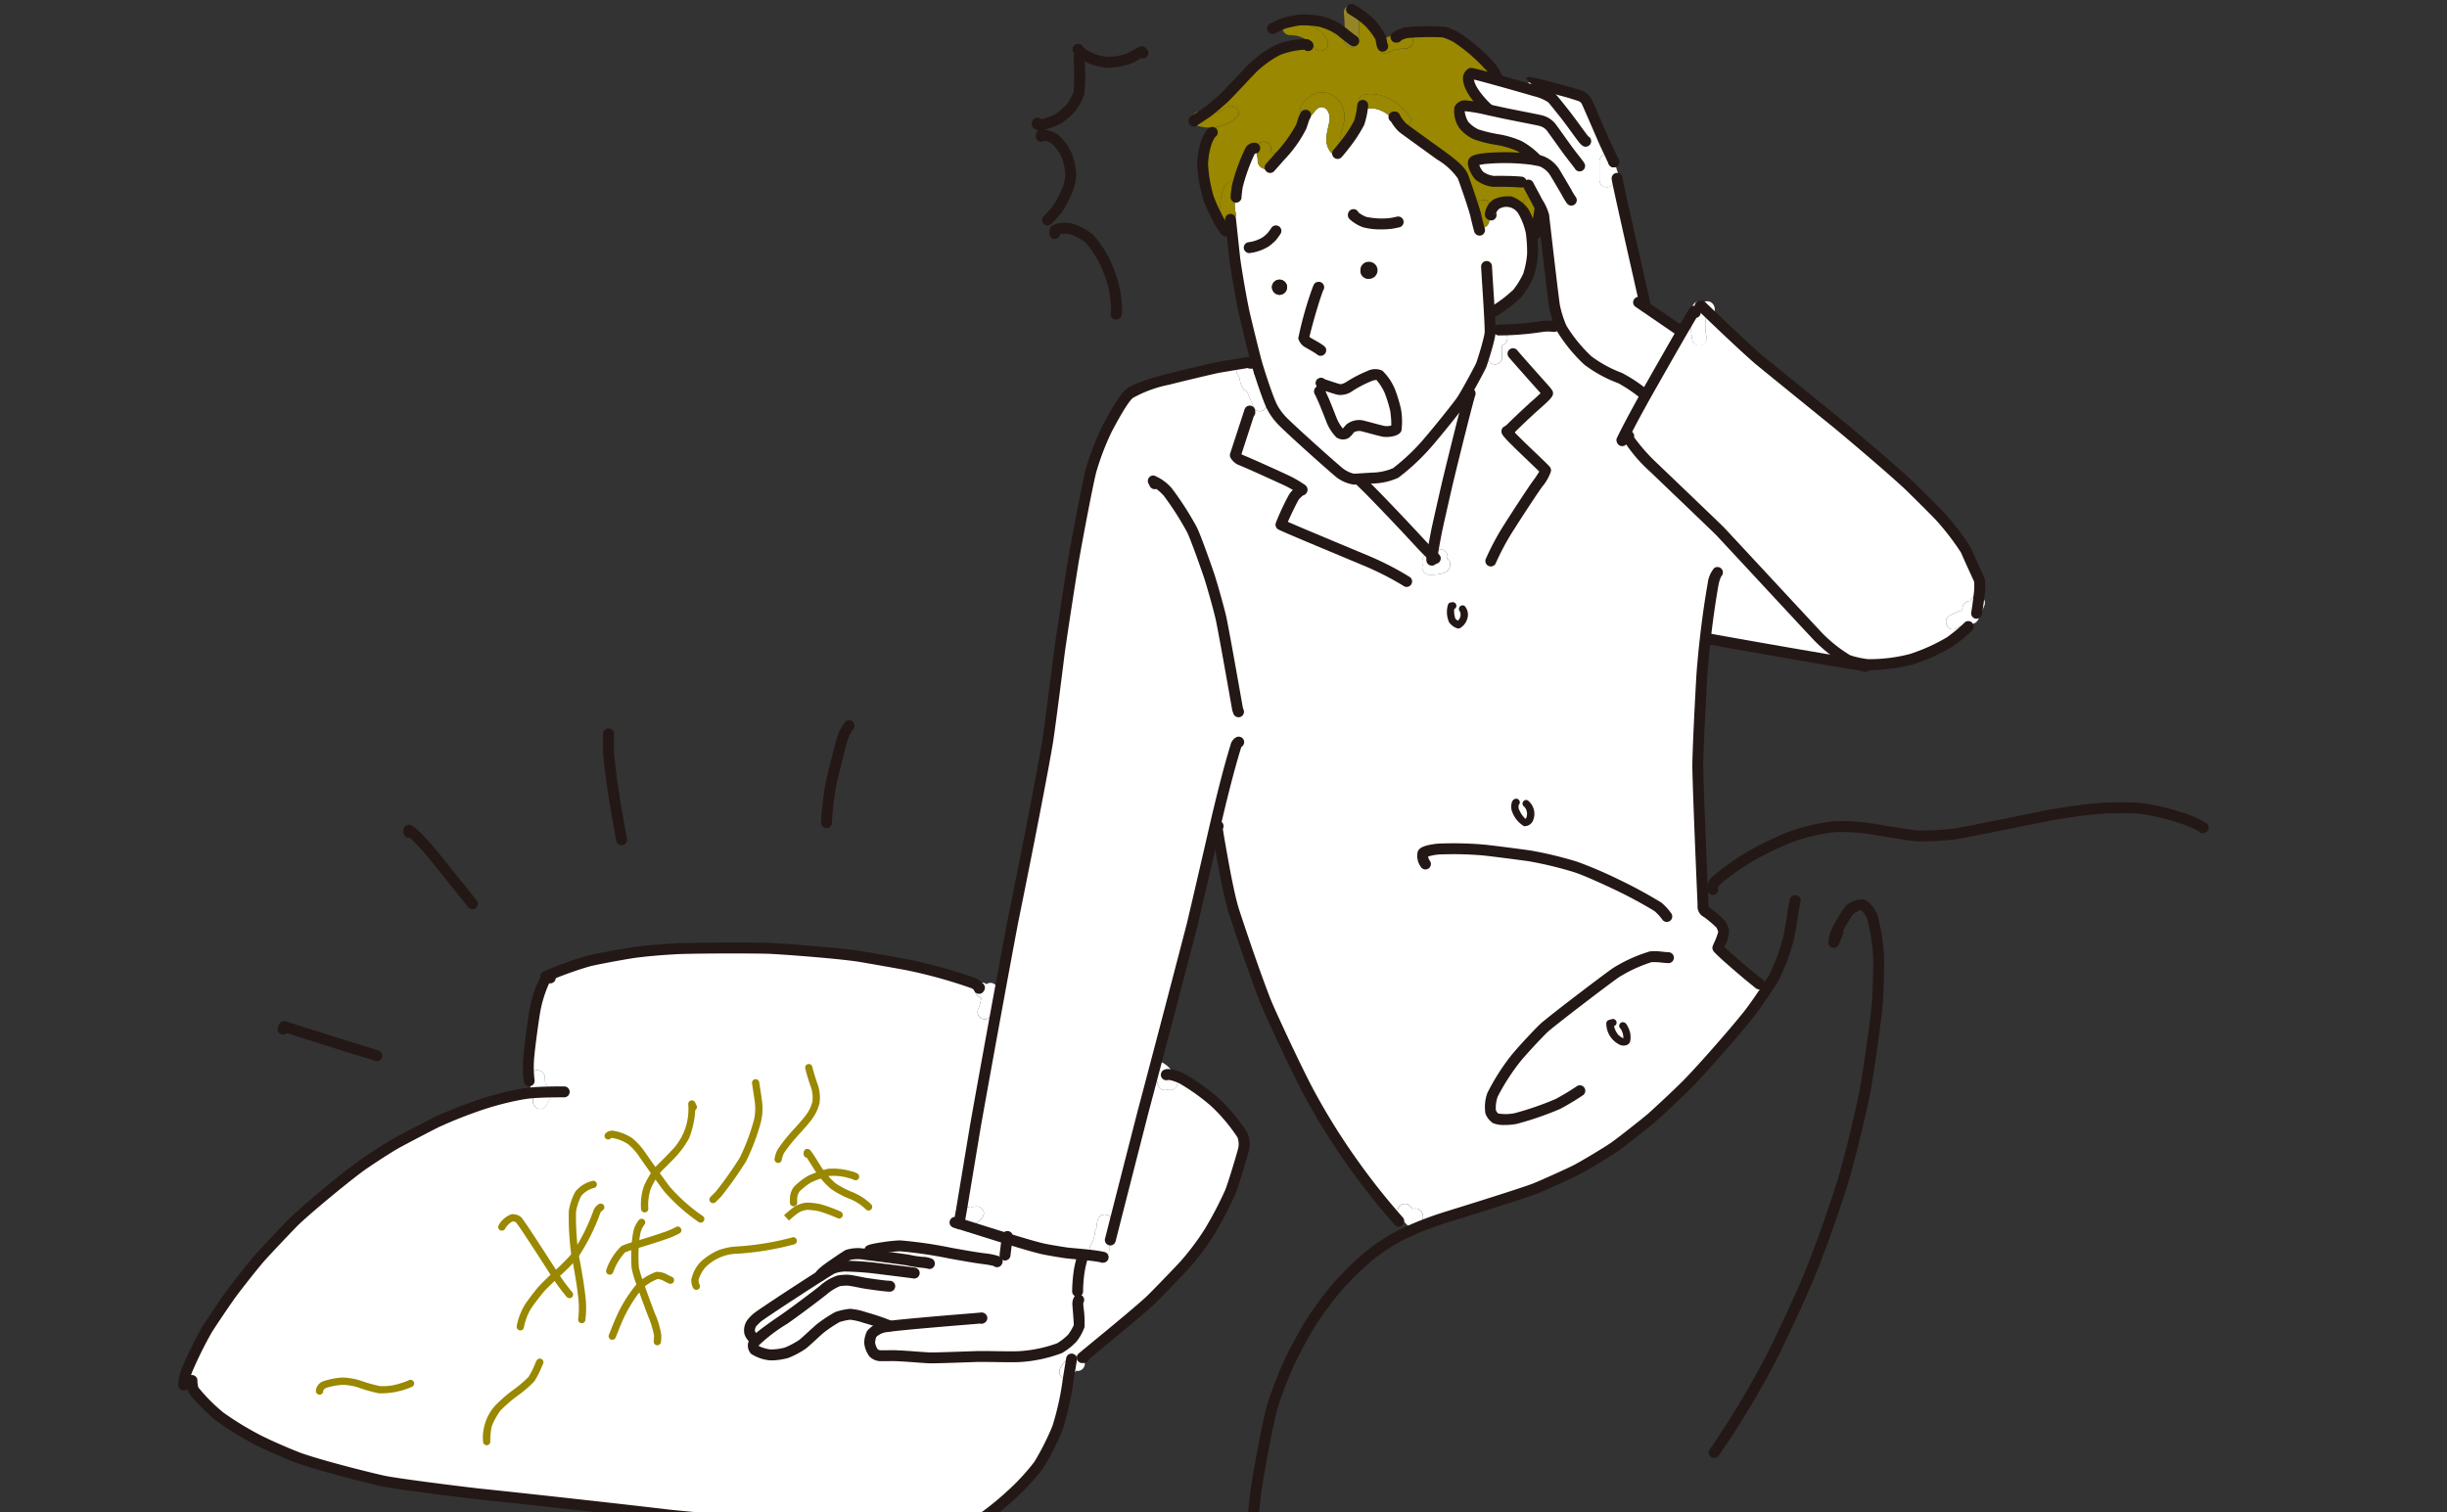<svg xmlns="http://www.w3.org/2000/svg" xmlns:xlink="http://www.w3.org/1999/xlink" width="322" height="199" viewBox="0 0 322 199">
  <rect x="0" y="0" width="322" height="199" fill="#333333" stroke="none"/>
  <defs>
    <clipPath id="clip-path">
      <rect id="長方形_5910" data-name="長方形 5910" width="322" height="199" transform="translate(-757 2184)" fill="#fff" stroke="#707070" stroke-width="1" opacity="0"/>
    </clipPath>
    <clipPath id="clip-path-2">
      <rect id="長方形_5822" data-name="長方形 5822" width="375" height="237" transform="translate(47 228)" fill="#fff" stroke="#707070" stroke-width="1"/>
    </clipPath>
    <clipPath id="clip-path-3">
      <rect id="長方形_5821" data-name="長方形 5821" width="267.184" height="226.151" fill="none"/>
    </clipPath>
  </defs>
  <g id="マスクグループ_32" data-name="マスクグループ 32" transform="translate(757 -2184)" clip-path="url(#clip-path)">
    <g id="マスクグループ_24" data-name="マスクグループ 24" transform="translate(-835 1918)" clip-path="url(#clip-path-2)">
      <g id="グループ_404" data-name="グループ 404" transform="translate(101.454 266.519)">
        <g id="グループ_403" data-name="グループ 403" clip-path="url(#clip-path-3)">
          <path id="パス_3037" data-name="パス 3037" d="M590.088,7.99a3.218,3.218,0,0,0-.4-.024,3.014,3.014,0,0,1,.656-.163,33.125,33.125,0,0,1,4.769-.057,7.559,7.559,0,0,1,1.682.718,22.414,22.414,0,0,1,4.154,3.522.978.978,0,0,0-.553,1.6,14.169,14.169,0,0,0-1.72-.4c-.184.062-.331.438-.318.766.1,1.6,2.307,3.67,2.606,3.929l-.019.086a22.414,22.414,0,0,0-3.06-.522.812.812,0,0,0-.7.424,3.368,3.368,0,0,0,.548,2.089A4.758,4.758,0,0,0,599.35,21.2a17.313,17.313,0,0,0,2.716.677,11.982,11.982,0,0,1,2.984.866,9.645,9.645,0,0,1,2.319,1.811l-.01.053c-.263-.05-.546-.1-.711-.124a28.648,28.648,0,0,0-5.673-.129c-.507.036-1.689.153-1.933.445-.2.261.333,1.479.771,1.864a3.776,3.776,0,0,0,1.847.73c1.113-.012,2.462-.012,3.632.093l.95.395c.077.172.5.931.931,1.747a.971.971,0,0,0-1.61.7v1.01a4.049,4.049,0,0,0-1.663-1.239,3.814,3.814,0,0,0-1.845.29,1.95,1.95,0,0,0-.809,1.278l-.122-.01a4.528,4.528,0,0,1,.1-.6.957.957,0,1,0-1.845-.507,6.845,6.845,0,0,0-.151.95c-.338-1.194-1.438-4.374-1.622-4.8-.354-.8-1.342-1.608-2.924-2.754-1.3-.931-4.7-3.388-4.929-3.577-.055-.048-.112-.1-.172-.16.737.127,1.562-.608,1.019-1.373-1.333-1.881-3.654-3.352-6.025-2.833a.944.944,0,0,0-.172,1.754,9.864,9.864,0,0,1-.433,1.948,17.747,17.747,0,0,1-2.015,3.029.974.974,0,0,0-.129-.23c-.627-.837.041-2.072.167-3.005a3.449,3.449,0,0,0-.821-2.888c-1.56-1.639-3.711-.95-4.826.79a.888.888,0,0,0,.529,1.354,14.655,14.655,0,0,0-.524,1.448,16.954,16.954,0,0,1-2.811,3.915.051.051,0,0,0-.007-.017.954.954,0,0,0-1.1-.424c0-.017,0-.036-.007-.053s0-.041-.012-.093c-.014-.127-.021-.254-.024-.383a.959.959,0,0,0-1.9-.206l-.251.084a.664.664,0,0,0-.591.323,24.321,24.321,0,0,0-1.68,4.616,1.044,1.044,0,0,0-.593-.476.981.981,0,0,0-1.177.67,6.052,6.052,0,0,0-.318,3.857.833.833,0,0,0,.057.165l-.529.144a22.644,22.644,0,0,1-1.251-2.744,19.291,19.291,0,0,1-.773-4.424,10.416,10.416,0,0,1,.448-2.721c.234-.668.581-1.39.837-1.491l-.045-.636a5.59,5.59,0,0,0,3.175-1.268c.962-.773-.4-2.12-1.354-1.354a3.354,3.354,0,0,1-2.6.687c.141-.1.27-.191.369-.266.385-.294,1.471-1.232,1.917-1.627.488-.438,2.622-2.764,3.778-3.955a14.432,14.432,0,0,1,3.338-2.414,9.855,9.855,0,0,1,3.769-.739.712.712,0,0,1,.242.153l.713.012c.048.069.091.141.134.218.591,1.084,2.244.117,1.653-.967-.936-1.708-2.67-2.252-4.465-2.486.354-.072.67-.129.8-.144a12.788,12.788,0,0,1,2.79.191,8.213,8.213,0,0,1,2.613,1.182c.014.012.263.215.577.464a3.792,3.792,0,0,1-.081.543c-.261,1.2,1.584,1.713,1.847.507a14.958,14.958,0,0,0,.038-3.73,11.446,11.446,0,0,1,1.445,1.156,8.55,8.55,0,0,1,1.5,2.06c.012.038.034.144.057.27a.924.924,0,0,0-.416,1.043.96.96,0,0,0,1.177.668,4.927,4.927,0,0,1,2.458-.6.958.958,0,0,0,.957-.957.977.977,0,0,0-.957-.957" transform="translate(-428.577 -4.039)" fill="#980"/>
          <path id="パス_3038" data-name="パス 3038" d="M795.09,187.033c.414-.825,1.309-2.565,2.821-5.271.029-.05.057-.1.089-.158,1.2-2.13,3.3-5.824,4.759-8.339.526-.907.969-1.661,1.254-2.13a9.419,9.419,0,0,0,.081,3.316.958.958,0,0,0,1.845-.51,6.713,6.713,0,0,1-.053-2.5.878.878,0,0,1,.462-.275.969.969,0,0,0,.153-.041c2.086,2,5.053,4.8,6.51,6.032,2.422,1.969,7.595,6.171,10.349,8.4,2.527,2.106,6.934,5.845,9.243,8,1,.969,3.07,3.02,4.029,4.02a32.622,32.622,0,0,1,3.469,4.532c.6,1.385,1.73,3.816,1.754,3.9a7.883,7.883,0,0,1-.048,2.065.842.842,0,0,0-.861.254,2.485,2.485,0,0,0-.3.424,1.035,1.035,0,0,0-1.01,1.225.25.25,0,0,1-.036.017,9.581,9.581,0,0,0-1.694.7c-1.041.656-.081,2.314.967,1.653a6.871,6.871,0,0,1,1.307-.548l.144.392a20.847,20.847,0,0,1-2.35,1.943,24.841,24.841,0,0,1-5.051,2.285,21.939,21.939,0,0,1-5.793.706c-.213-.019-.519-.067-.852-.129a11.12,11.12,0,0,1-1.7-.438,18.932,18.932,0,0,1-4.412-3.608c-.983-1.031-8.114-8.736-12.394-13.328-.62-.627-6.391-6.142-8.865-8.513a18.694,18.694,0,0,1-3.386-4.041Z" transform="translate(-604.845 -130.184)" fill="#fff"/>
          <path id="パス_3039" data-name="パス 3039" d="M487.315,292.954a.968.968,0,0,0,0,1.354c.081.086.16.172.239.263.015.019.029.038.045.057a.966.966,0,0,0,.108.232l-.517.11a89.293,89.293,0,0,1-5.956-7.494,86.069,86.069,0,0,1-6.157-9.944c-1.515-2.924-4.488-9.246-5.4-11.452-1.41-3.608-3.259-9.073-4.24-12.093-.459-1.522-.914-3.836-1.192-5.307-.313-1.708-.95-5.221-.962-5.671l-.254-.077c-.134.577-.256,1.11-.364,1.582-.684,2.991-2.012,8.7-2.654,11.418-1.108,4.288-3.094,11.87-4.759,18.19a.906.906,0,0,0-.385.364.917.917,0,0,0,.029.983c-.524,1.986-1.005,3.8-1.4,5.3-1.67,6.515-3.737,14.608-4.135,16.189-.045.182-.105.419-.127.483l-.053,0q.039-.438.086-.876c.038-.347.034-.7.089-1a.882.882,0,0,0,.117-.5,1.022,1.022,0,0,0-.134-.514.968.968,0,0,0-1.749.23,3.734,3.734,0,0,0-.184,1.141.935.935,0,0,0-.206.579,3.639,3.639,0,0,1-.586,1.67.971.971,0,0,0,.483,1.347c-1.419-.189-3.082-.292-3.759-.39s-2.2-.347-2.9-.5c-.916-.2-2.785-.749-4.774-1.359-2.45-.751-5.087-1.594-6.355-1.986l.077-.239a.123.123,0,0,1,0-.022v0c.007-.048.026-.175.077-.45a.907.907,0,0,0,.4.39,6.58,6.58,0,0,0,.814.316.836.836,0,0,0,.44.017c.057.007.117.014.175.017a1.934,1.934,0,0,0,1.316-1.316.965.965,0,0,0-.957-.957,2.172,2.172,0,0,0-.828.163,1.367,1.367,0,0,0-1.019.06.878.878,0,0,0-.129.091c.388-2.326,1.28-7.678,1.809-10.877.737-4.159,1.924-10.7,3.017-16.666.718-3.9,1.4-7.561,1.883-10.143,1.23-6.063,3.527-17.5,4.606-23.786.445-3.041,1.194-8.968,1.555-11.875.414-2.91,1.34-8.925,1.847-12.033.538-3.046,1.766-9.595,2.295-11.729a34.694,34.694,0,0,1,2.127-5.554,20.466,20.466,0,0,1,2.931-4.616,16.744,16.744,0,0,1,5.023-1.878c1.711-.426,5.673-1.383,6.573-1.562.354-.072,2.041-.349,3.278-.553l.022.146a.849.849,0,0,0-.644,1.354,2.18,2.18,0,0,1,.261.474,2.533,2.533,0,0,0,.457,1.321,1.119,1.119,0,0,0,.481.378c.318.706.61,1.428.952,2.134.541,1.11,2.192.139,1.653-.967l.3-.1c.153.392.292.725.407.952a8,8,0,0,0,1.462,1.986c1.436,1.436,6.367,5.834,7.075,6.408a4.581,4.581,0,0,0,2.235,1.153c.07,0,.419-.022.845-.048l.019.28c1.524,1.426,5.877,6.02,8.013,8.348.342.361.679.706.978,1a1.483,1.483,0,0,0-.866,1.316.98.98,0,0,0,.067.378.969.969,0,0,0,.89,1.3c1.041,0,2.584-.01,2.752-1.316a.836.836,0,0,0-.409-.778.966.966,0,0,0-.907-1.256,3.8,3.8,0,0,0-.95.134c.122-.742.3-1.747.533-2.869.306-1.4,1-4.462,1.388-6.133.806-3.328,2.591-10.533,2.934-11.567l-.486-.144c.768-1.335,1.859-3.371,1.991-3.711.05-.134.325-.971.6-1.89a.939.939,0,0,0,.215.23v.706a.958.958,0,0,0,1.914,0V179.7a.96.96,0,0,0-.2-1.878l0-.153a37.712,37.712,0,0,0,5.393-.447,5.876,5.876,0,0,1,1.6-.019l.921,0c.043.1.084.189.122.268a20.09,20.09,0,0,0,3.451,4.228,16.6,16.6,0,0,0,4.24,2.311,21.492,21.492,0,0,1,2.984,1.972l.438.211-.089.158c-1.512,2.706-2.407,4.446-2.821,5.271l.431.036a18.69,18.69,0,0,0,3.386,4.041c2.474,2.371,8.245,7.887,8.865,8.513,4.281,4.592,11.411,12.3,12.395,13.328a18.938,18.938,0,0,0,4.412,3.608,11.151,11.151,0,0,0,1.7.438l-.038.208c-.132-.024-.28-.05-.557-.093-3.524-.555-13.251-2.24-19.451-3.367l-.443-.05c-.175,1.539-.323,3.079-.438,4.57-.194,3.19-.543,10.081-.555,12.287.074,4.175.689,18.041.692,18.245.017.562.105.732.5.945a13.276,13.276,0,0,1,1.89,1.629,8.322,8.322,0,0,1,.33.785,8.184,8.184,0,0,1-.768,2.259c.4.507,2.9,2.658,4.068,3.635.526.428,1.215.986,1.376,1.117l1.017.593c-.73,1.1-1.665,2.45-2.254,3.225-1.608,2.053-6.032,7.147-8.348,9.5-1.117,1.11-3.4,3.254-4.568,4.293-.856.739-4.12,3.3-4.886,3.833-1,.691-4.1,2.555-5.163,3.1s-4.065,1.881-5.233,2.359c-1.527.6-8.521,2.79-11.572,3.728-1.632.514-2.831.95-4.1,1.483l-.079-.187a1.375,1.375,0,0,0,.689-.555,1.468,1.468,0,0,0,.206-.483.928.928,0,0,0,.05-.294.91.91,0,0,0-.105-.424.988.988,0,0,0-1.156-.6.506.506,0,0,0-.1.029c-.113-.139-.227-.275-.352-.4a.965.965,0,0,0-1.352,0" transform="translate(-326.579 -134.771)" fill="#fff"/>
          <path id="パス_3040" data-name="パス 3040" d="M708.309,42.987l.019-.086c-.3-.258-2.51-2.331-2.606-3.929-.012-.328.134-.7.319-.766a14.18,14.18,0,0,1,1.72.4.877.877,0,0,0,.7.3.926.926,0,0,0,.277-.038c1.129.309,2.477.689,3.757,1.053l1.277-.546c-.007-.036,4.046.983,5.412,1.388.361.112,1.117.349,1.263.4a1.557,1.557,0,0,1,.823.711c.184.368,1.7,3.886,2.24,5.128.244.536.579,1.251.868,1.864a1.024,1.024,0,0,0-1.424.871v2.512a.971.971,0,0,0,1.716.586.928.928,0,0,0,.443-.12.9.9,0,0,0,.254-.215c.517,2.558,3.111,13.931,3.651,16.371l-.033.048,4.381,3,.491.213c-1.457,2.515-3.556,6.209-4.759,8.339l-.438-.211a21.48,21.48,0,0,0-2.984-1.972,16.6,16.6,0,0,1-4.24-2.311,20.1,20.1,0,0,1-3.451-4.228c-.038-.079-.079-.17-.122-.268a14.266,14.266,0,0,1-.818-2.656c-.129-.7-1.079-8.877-1.431-11.954a10.327,10.327,0,0,0-.783-1.68.854.854,0,0,0-.294-.558c-.436-.816-.854-1.574-.931-1.747l-.95-.395c-1.17-.105-2.519-.105-3.632-.093a3.775,3.775,0,0,1-1.847-.73c-.438-.385-.967-1.6-.77-1.864.244-.292,1.426-.409,1.933-.445a28.648,28.648,0,0,1,5.673.129c.165.026.447.074.711.124l.01-.053a9.646,9.646,0,0,0-2.319-1.811,11.978,11.978,0,0,0-2.984-.866,17.333,17.333,0,0,1-2.716-.677,4.761,4.761,0,0,1-1.613-1.242,3.369,3.369,0,0,1-.548-2.089.812.812,0,0,1,.7-.424,22.414,22.414,0,0,1,3.06.522" transform="translate(-535.939 -29.063)" fill="#fff"/>
          <path id="パス_3041" data-name="パス 3041" d="M784.081,85.065a1.022,1.022,0,0,1-.089,1.093.9.9,0,0,1-.254.215.927.927,0,0,1-.443.12.971.971,0,0,1-1.716-.586V83.395A1.023,1.023,0,0,1,783,82.524a.794.794,0,0,1,.359.388c.321.7.4,1.467.718,2.153" transform="translate(-594.567 -62.71)" fill="#fff"/>
          <path id="パス_3042" data-name="パス 3042" d="M628.141,205.084c.49.167,1.713.593,2.175.689a2.069,2.069,0,0,0,1.414-.424,15.878,15.878,0,0,1,2.584-1.34,1.612,1.612,0,0,1,1.306-.11,6.754,6.754,0,0,1,1.357,2.034,17.858,17.858,0,0,1,.787,2.558,9.033,9.033,0,0,1,.079,2.486,2.291,2.291,0,0,1-1.665.306c-.61-.122-2.606-.691-2.943-.749a2.022,2.022,0,0,0-1.443.354,8.335,8.335,0,0,1-.608.67.827.827,0,0,1-.785-.05,5.489,5.489,0,0,1-1.048-1.661c-.074-.187-.723-1.871-1.053-2.627-.436-.962-.519-1.16-.519-1.175h0l.034-.007Z" transform="translate(-477.568 -155.038)" fill="#fff"/>
          <path id="パス_3043" data-name="パス 3043" d="M650.04,225.247c.641-.038,1.45-.091,1.706-.1a7.866,7.866,0,0,0,2.96-.665,27.611,27.611,0,0,0,4.491-4.295c1.127-1.314,3.6-4.379,4.187-5.231.137-.2.357-.567.613-1.012l.486.144c-.342,1.034-2.127,8.238-2.934,11.567-.385,1.67-1.082,4.735-1.388,6.133-.23,1.122-.412,2.127-.534,2.869a2.553,2.553,0,0,0-.577.225c-.3-.3-.636-.641-.979-1-2.137-2.328-6.489-6.922-8.013-8.348Z" transform="translate(-494.501 -162.75)" fill="#fff"/>
          <path id="パス_3044" data-name="パス 3044" d="M590.55,94.171c0,.014.084.213.519,1.175.33.756.979,2.441,1.053,2.627a5.49,5.49,0,0,0,1.048,1.661.827.827,0,0,0,.785.05,8.347,8.347,0,0,0,.608-.67,2.022,2.022,0,0,1,1.443-.354c.337.057,2.333.627,2.943.749a2.291,2.291,0,0,0,1.666-.306,9.029,9.029,0,0,0-.079-2.486,17.866,17.866,0,0,0-.787-2.558,6.753,6.753,0,0,0-1.357-2.034,1.612,1.612,0,0,0-1.306.11,15.891,15.891,0,0,0-2.584,1.34,2.069,2.069,0,0,1-1.414.424c-.462-.1-1.684-.522-2.175-.689l-.325.955-.034.007ZM579.544,68.528a6.23,6.23,0,0,1,.258-.744.792.792,0,0,0-.077-.7,24.353,24.353,0,0,1,1.68-4.616.665.665,0,0,1,.591-.323l.251-.084a.841.841,0,0,0-.019.206,8.632,8.632,0,0,0,.115,1.053c0,.031.007.055.009.072.012.093.022.189.029.285a1.218,1.218,0,0,0,.287.864,1.613,1.613,0,0,0,1.39.378,2.843,2.843,0,0,0,.885-.39.958.958,0,0,0,.352-1.292,16.96,16.96,0,0,0,2.812-3.915,14.577,14.577,0,0,1,.524-1.448.932.932,0,0,0,1.122-.388c1.026-1.6,2.349-.364,2.063,1.158-.254,1.347-.8,2.718.115,3.946.672.9,2.139.16,1.78-.737a17.748,17.748,0,0,0,2.015-3.029,9.865,9.865,0,0,0,.433-1.948.931.931,0,0,0,.679.093c1.462-.321,3.058.816,3.865,1.952a.949.949,0,0,0,.634.407c.06.06.117.112.172.16.225.189,3.632,2.646,4.929,3.577,1.582,1.146,2.57,1.957,2.924,2.754.184.426,1.285,3.606,1.622,4.8-.034.349-.043.7-.043,1.058a.869.869,0,0,0,.512.83.955.955,0,0,0,1.4-.83c0-.33,0-.62.029-.9l.122.01a1.949,1.949,0,0,1,.809-1.278,3.814,3.814,0,0,1,1.845-.29,4.05,4.05,0,0,1,1.663,1.239V71.2a.883.883,0,0,0,.754.907,8.122,8.122,0,0,1,.294,1.07,17.979,17.979,0,0,1,.182,2.936,11.875,11.875,0,0,1-.562,2.821,11.169,11.169,0,0,1-1.433,2.323,17.692,17.692,0,0,1-3.079,2.352l-.61.026c.072,1.28.127,2.453.105,2.778-.007.086-.021.191-.041.309a2.057,2.057,0,0,0-.655,1.531.829.829,0,0,0,.144.5c-.271.919-.546,1.756-.6,1.89-.131.34-1.223,2.376-1.991,3.711-.256.445-.476.814-.613,1.012-.586.852-3.06,3.917-4.187,5.231a27.6,27.6,0,0,1-4.491,4.295,7.865,7.865,0,0,1-2.96.665c-.256.012-1.065.065-1.706.1-.426.026-.775.048-.844.048a4.582,4.582,0,0,1-2.235-1.153c-.708-.574-5.64-4.972-7.075-6.408a7.987,7.987,0,0,1-1.462-1.986c-.115-.227-.254-.56-.407-.952-.545-1.4-1.263-3.6-1.6-4.759-.445-1.644-1.268-5.032-1.651-6.676-.426-2-.981-5.255-1.232-7.066-.153-1.407-.4-3.747-.531-4.946a.917.917,0,0,0,.641-1.134,3.924,3.924,0,0,1,.062-2.1m18.36,9.691a1,1,0,1,0-1,1.117,1.06,1.06,0,0,0,1-1.117m-11.648,2.113a1,1,0,1,0-1,1.117,1.061,1.061,0,0,0,1-1.117" transform="translate(-440.338 -43.162)" fill="#fff"/>
          <path id="パス_3045" data-name="パス 3045" d="M50.781,536.278c-.024-1.05-1.653-1.34-1.881-.254a4.173,4.173,0,0,0-.086.716l-.091,0a14.691,14.691,0,0,1-.089-2.6c.048-1.12.541-4.781.794-6.333a14.349,14.349,0,0,1,1.388-4.376.644.644,0,0,1,.258-.184l-.115-.268v0a47.671,47.671,0,0,1,5.494-1.979c.873-.244,4.209-.852,5.771-1.106,1.787-.256,3.962-.44,6.257-.555,3.015-.1,8.963-.108,11.827-.036,3.194.165,9.4.677,11.859,1.053,1.469.246,4.532.787,6.123,1.077a65.146,65.146,0,0,1,8.863,2.445,1.734,1.734,0,0,1,.483.29.981.981,0,0,0,.2,1.462c.1.062.234.151.366.234-.014.089-.031.177-.045.266-.017.067-.031.136-.043.2a4.116,4.116,0,0,1-.263.859.977.977,0,0,0,.345,1.309.959.959,0,0,0,1.309-.344,5.66,5.66,0,0,0,.349-1.065.048.048,0,0,0,.01-.012,2.945,2.945,0,0,0,.469-1.055l.12.021c-1.093,5.965-2.28,12.507-3.017,16.666-.529,3.2-1.421,8.552-1.809,10.878a.98.98,0,0,0-.213,1.22c-.05.275-.069.4-.077.45v0a.123.123,0,0,0,0,.021l-.077.239c1.268.392,3.9,1.235,6.355,1.986,1.988.61,3.857,1.161,4.774,1.359.708.156,2.242.4,2.9.5s2.34.2,3.759.39a.944.944,0,0,0,.574.086.77.77,0,0,0,.2-.065.942.942,0,0,0,1.244-.885c0-.407.031-.811.067-1.218l.053,0c.022-.065.081-.3.127-.483.4-1.582,2.465-9.674,4.135-16.189.4-1.5.878-3.314,1.4-5.3a1.093,1.093,0,0,0,.313.325l.148.11a3.2,3.2,0,0,0,.132,1.113.969.969,0,0,0,1.177.668c.034-.01.067-.026.1-.038a1,1,0,0,0,.845-.057.975.975,0,0,0,.345-1.309c-.077-.151-.153-.3-.234-.45a7.1,7.1,0,0,1,.957.388,26.754,26.754,0,0,1,4.3,3.084,22.582,22.582,0,0,1,3.644,4.365,3.308,3.308,0,0,1,.1,1.986c-.1.4-1.237,4.321-1.73,5.525a48.336,48.336,0,0,1-2.7,5.164,34.714,34.714,0,0,1-3.335,4.443c-1.031,1.1-3.264,3.431-4.465,4.609-1.725,1.63-8.82,7.4-8.966,7.537l-.034.043c-1.12-.837-2.319.347-2.838,1.35a.973.973,0,0,0,.345,1.309.962.962,0,0,0,.7.1c-.017.1-.031.187-.043.263a37.772,37.772,0,0,1-1.378,6.181,35.068,35.068,0,0,1-2.462,4.876,29.461,29.461,0,0,1-3.723,4.022,37.689,37.689,0,0,1-4.987,3.883,9.82,9.82,0,0,1-2.429,1.106c-.715.089-18.817-.938-25.425-1.347-3.347-.251-9.353-.783-12.007-1.055-6.224-.74-18.8-2.134-25.148-2.79-3.268-.378-10.81-1.33-12.562-1.7-2.539-.57-8.1-1.988-10.947-2.974-1.567-.577-4.135-1.713-5.4-2.352a41.44,41.44,0,0,1-5.113-3.113,20.071,20.071,0,0,1-3.525-3.615,3.513,3.513,0,0,1-.172-1.185l-1-.1a6.922,6.922,0,0,1,.357-1.3,52.4,52.4,0,0,1,2.6-5.254c.361-.605,2.29-3.479,3.158-4.687.881-1.187,2.89-3.754,3.948-4.96,1.1-1.213,3.269-3.5,4.271-4.532,1.615-1.594,7.028-6.075,9.1-7.542,1.23-.845,3.414-2.276,4.57-2.919,1.251-.672,4.24-2.247,5.3-2.761a60.809,60.809,0,0,1,5.838-2.292,38.82,38.82,0,0,1,5.252-1.338c.421-.074.876-.132,1.371-.177a9.158,9.158,0,0,1,.117,1.2.957.957,0,0,0,1.912.026.822.822,0,0,0,.361-.744,1.85,1.85,0,0,0-.2-.591c-.05-.1-.105-.2-.163-.3v-.189a.88.88,0,0,0-.3-.7c-.029-.244-.05-.49-.055-.739" transform="translate(-2.541 -395.005)" fill="#fff"/>
          <path id="パス_3046" data-name="パス 3046" d="M976.522,325.458a.939.939,0,0,1,.74,1.184,5.225,5.225,0,0,1-.727,1.4,1.1,1.1,0,0,1-1.479,1.079l-.158.057a6.878,6.878,0,0,0-1.306.548c-1.048.66-2.008-1-.967-1.653a9.6,9.6,0,0,1,1.694-.7.216.216,0,0,0,.036-.017,1.035,1.035,0,0,1,1.01-1.225,2.5,2.5,0,0,1,.3-.423.842.842,0,0,1,.861-.254" transform="translate(-739.559 -247.562)" fill="#fff"/>
          <path id="パス_3047" data-name="パス 3047" d="M834.527,165.334a.948.948,0,0,1-.153.041.879.879,0,0,0-.462.275,6.714,6.714,0,0,0,.052,2.5.957.957,0,0,1-1.845.51,9.409,9.409,0,0,1-.081-3.316c.024-.3.043-.593.048-.888a.962.962,0,0,1,1.428-.816,1.7,1.7,0,0,1,.349-.105c1.154-.215,1.675,1.457.663,1.8" transform="translate(-632.87 -124.387)" fill="#fff"/>
          <path id="パス_3048" data-name="パス 3048" d="M746.7,107.479c-.1-.187-.2-.373-.294-.558a.853.853,0,0,1,.294.558" transform="translate(-567.806 -81.337)" fill="#bae3f9"/>
          <path id="パス_3049" data-name="パス 3049" d="M741.584,108.651a.929.929,0,0,1-1.16.907A8.053,8.053,0,0,0,739.74,108a1.175,1.175,0,0,0-.069-.1V106.9a.971.971,0,0,1,1.61-.7c.1.184.2.371.294.557a.92.92,0,0,1,.009.141Z" transform="translate(-562.685 -80.615)" fill="#980"/>
          <path id="パス_3050" data-name="パス 3050" d="M739.74,114.157a8.053,8.053,0,0,1,.684,1.555.883.883,0,0,1-.754-.907v-.744a1.175,1.175,0,0,1,.069.1" transform="translate(-562.685 -86.769)" fill="#bae3f9"/>
          <path id="パス_3051" data-name="パス 3051" d="M721.107,179.941a.96.96,0,0,1,.2,1.878v1.591a.958.958,0,0,1-1.914,0V182.7a.936.936,0,0,1-.216-.23c.213-.73.421-1.512.512-2.031a2.124,2.124,0,0,1,1.378-.5Z" transform="translate(-547.098 -136.886)" fill="#fff"/>
          <path id="パス_3052" data-name="パス 3052" d="M718.334,35.076l-.974-.266a.978.978,0,0,1,.553-1.6,8.141,8.141,0,0,1,.665.775c.074.12.2.357.32.591a.843.843,0,0,1-.564.5" transform="translate(-545.539 -25.264)" fill="#980"/>
          <path id="パス_3053" data-name="パス 3053" d="M714.508,107.879a.968.968,0,0,1,.667,1.177,4.548,4.548,0,0,0-.1.6c-.026.285-.029.574-.029.9a.955.955,0,0,1-1.4.83c-.1-.385-.239-.933-.4-1.615-.017-.072-.041-.165-.072-.273a6.755,6.755,0,0,1,.151-.95.966.966,0,0,1,1.177-.67" transform="translate(-542.534 -82.042)" fill="#980"/>
          <path id="パス_3054" data-name="パス 3054" d="M719.064,40.166a.929.929,0,0,1-.278.038.876.876,0,0,1-.7-.3l.974.266" transform="translate(-546.269 -30.353)" fill="#bae3f9"/>
          <path id="パス_3055" data-name="パス 3055" d="M718.579,183.572a2.057,2.057,0,0,1,.656-1.531c-.091.519-.3,1.3-.512,2.031a.83.83,0,0,1-.143-.5" transform="translate(-546.641 -138.483)" fill="#c6deeb"/>
          <path id="パス_3056" data-name="パス 3056" d="M721.066,33.955a8.171,8.171,0,0,0-.665-.775.921.921,0,0,1,.143-.01.953.953,0,0,1,.842,1.376c-.12-.234-.246-.471-.321-.591" transform="translate(-548.027 -25.233)" fill="#980"/>
          <path id="パス_3057" data-name="パス 3057" d="M713.115,115.023c.158.682.294,1.23.4,1.615a.868.868,0,0,1-.512-.83c0-.354.01-.708.043-1.058.031.108.055.2.072.273" transform="translate(-542.397 -87.293)" fill="#980"/>
          <path id="パス_3058" data-name="パス 3058" d="M686.472,299.941a.966.966,0,0,1,.907,1.256.836.836,0,0,1,.409.778c-.167,1.306-1.711,1.314-2.752,1.316a.969.969,0,0,1-.89-1.3.979.979,0,0,1-.067-.378,1.483,1.483,0,0,1,.866-1.316c.172.172.333.33.471.467.026-.191.062-.424.105-.691a3.8,3.8,0,0,1,.95-.134" transform="translate(-520.396 -228.172)" fill="#fff"/>
          <path id="パス_3059" data-name="パス 3059" d="M688.277,300.5c-.043.268-.079.5-.106.692-.139-.136-.3-.294-.471-.467a2.548,2.548,0,0,1,.577-.225" transform="translate(-523.15 -228.599)" fill="#c6deeb"/>
          <path id="パス_3060" data-name="パス 3060" d="M673.949,661.607a.923.923,0,0,1-.05.294,1.464,1.464,0,0,1-.206.483,1.376,1.376,0,0,1-.689.555,1.193,1.193,0,0,1-1.232-.3,2.455,2.455,0,0,1-.2-.22.955.955,0,0,1-.3-.3.969.969,0,0,1-.108-.232c-.017-.019-.031-.038-.045-.057-.079-.091-.158-.177-.239-.263a.957.957,0,0,1,1.352-1.354c.125.129.239.266.352.4a.506.506,0,0,1,.1-.029.988.988,0,0,1,1.156.6.91.91,0,0,1,.105.423" transform="translate(-510.146 -502.03)" fill="#fff"/>
          <path id="パス_3061" data-name="パス 3061" d="M663.33,18.348a4.927,4.927,0,0,0-2.457.6.96.96,0,0,1-1.177-.668.924.924,0,0,1,.416-1.043,1.328,1.328,0,0,1,.251-.134,6.9,6.9,0,0,1,2.57-.7,3.216,3.216,0,0,1,.4.024.978.978,0,0,1,.957.957.958.958,0,0,1-.957.957" transform="translate(-501.819 -12.483)" fill="#980"/>
          <path id="パス_3062" data-name="パス 3062" d="M651.178,141.85a1.123,1.123,0,1,1-1,1.115,1.06,1.06,0,0,1,1-1.115" transform="translate(-494.608 -107.909)" fill="#231815"/>
          <path id="パス_3063" data-name="パス 3063" d="M649.58,51.4a.944.944,0,0,1,.172-1.754c2.371-.519,4.692.952,6.025,2.833.543.766-.282,1.5-1.019,1.373a.948.948,0,0,1-.634-.407c-.806-1.137-2.4-2.273-3.864-1.952a.931.931,0,0,1-.68-.093" transform="translate(-493.759 -37.687)" fill="#980"/>
          <path id="パス_3064" data-name="パス 3064" d="M642.918,1.758a14.969,14.969,0,0,1-.038,3.73c-.263,1.206-2.108.7-1.847-.507a3.862,3.862,0,0,0,.082-.543A26.223,26.223,0,0,0,641,1.567a.958.958,0,0,1,1.914,0c0,.065,0,.127,0,.191" transform="translate(-487.624 -0.488)" fill="#948627"/>
          <path id="パス_3065" data-name="パス 3065" d="M620.88,56.42c-.919-1.227-.368-2.6-.115-3.946.287-1.522-1.036-2.754-2.063-1.158a.932.932,0,0,1-1.122.388.888.888,0,0,1-.529-1.354c1.115-1.74,3.266-2.429,4.826-.79a3.45,3.45,0,0,1,.821,2.888c-.127.933-.795,2.168-.168,3.005a.961.961,0,0,1,.129.23c.359.9-1.108,1.637-1.78.737" transform="translate(-469.287 -36.993)" fill="#980"/>
          <path id="パス_3066" data-name="パス 3066" d="M613.061,11.917c.591,1.084-1.062,2.051-1.653.967-.043-.077-.086-.148-.134-.218a4.082,4.082,0,0,0-3.187-1.383,1.053,1.053,0,0,1-.8-1.527v0a12.332,12.332,0,0,1,1.314-.323c1.795.234,3.529.778,4.465,2.486" transform="translate(-461.889 -7.174)" fill="#980"/>
          <path id="パス_3067" data-name="パス 3067" d="M608.954,9.213a12.339,12.339,0,0,0-1.314.323.771.771,0,0,1,.8-.385c.17.017.34.038.51.062" transform="translate(-462.247 -6.957)" fill="#948627"/>
          <path id="パス_3068" data-name="パス 3068" d="M601.5,151.788a1,1,0,1,1,1,1.117,1.063,1.063,0,0,1-1-1.117" transform="translate(-457.576 -114.619)" fill="#231815"/>
          <path id="パス_3069" data-name="パス 3069" d="M596.066,77.766a.958.958,0,0,1-.352,1.292,2.84,2.84,0,0,1-.885.39,1.613,1.613,0,0,1-1.39-.378,1.219,1.219,0,0,1-.287-.864c-.007-.1-.016-.191-.029-.285,0-.017,0-.041-.009-.072A8.571,8.571,0,0,1,593,76.8a.832.832,0,0,1,.019-.206.959.959,0,0,1,1.895.206c0,.129.01.256.024.383.008.053.01.079.012.093s0,.036.007.053a.955.955,0,0,1,1.1.424.063.063,0,0,1,.007.017" transform="translate(-451.108 -57.693)" fill="#980"/>
          <path id="パス_3070" data-name="パス 3070" d="M585.861,202.834c.538,1.105-1.113,2.077-1.653.967-.342-.706-.634-1.428-.952-2.134a1.118,1.118,0,0,1-.481-.378,2.536,2.536,0,0,1-.457-1.321,2.154,2.154,0,0,0-.261-.474.849.849,0,0,1,.644-1.354,1.148,1.148,0,0,1,.256-.014.94.94,0,0,1,1.242.885c0,.093,0,.187,0,.28.653,1.132,1.091,2.362,1.665,3.544" transform="translate(-442.646 -150.691)" fill="#fff"/>
          <path id="パス_3071" data-name="パス 3071" d="M581.962,99.97a.791.791,0,0,1,.077.7,6.23,6.23,0,0,0-.258.744c0-.124.031-.388.132-1.175.012-.084.029-.175.05-.27" transform="translate(-442.574 -76.05)" fill="#bae3f9"/>
          <path id="パス_3072" data-name="パス 3072" d="M562.363,56.286c.953-.766,2.316.581,1.354,1.354a5.589,5.589,0,0,1-3.175,1.268,5.413,5.413,0,0,1-1.9-.225.9.9,0,0,1-.617-.567l.132-.048c-.01,0,.007-.026.017-.034.239-.175,1.031-.68,1.591-1.062a3.355,3.355,0,0,0,2.6-.687" transform="translate(-424.5 -42.645)" fill="#980"/>
          <path id="パス_3073" data-name="パス 3073" d="M574.73,97.866a1.044,1.044,0,0,1,.593.476c-.021.1-.038.187-.05.27-.1.787-.129,1.05-.131,1.175a3.92,3.92,0,0,0-.062,2.1.917.917,0,0,1-.641,1.134.9.9,0,0,1-1.146-.462.883.883,0,0,1-.057-.165,6.056,6.056,0,0,1,.318-3.857.98.98,0,0,1,1.177-.67" transform="translate(-435.936 -74.421)" fill="#980"/>
          <path id="パス_3074" data-name="パス 3074" d="M559.586,59.31c-.56.383-1.352.888-1.591,1.062-.01.007-.026.034-.017.034l-.132.048a.951.951,0,0,1,1.127-1.278,4.247,4.247,0,0,0,.613.134" transform="translate(-424.325 -44.983)" fill="#980"/>
          <path id="パス_3075" data-name="パス 3075" d="M539.086,583.77c.081.148.158.3.234.45a.975.975,0,0,1-.345,1.309,1,1,0,0,1-.845.058c-.033.012-.067.029-.1.038a.969.969,0,0,1-1.177-.667,3.2,3.2,0,0,1-.132-1.113c-.05-.039-.148-.11-.148-.11a1.093,1.093,0,0,1-.313-.326c.117-.44.234-.89.357-1.347a1,1,0,0,1,.924.019,3.977,3.977,0,0,1,1.546,1.69" transform="translate(-407.946 -442.709)" fill="#fff"/>
          <path id="パス_3076" data-name="パス 3076" d="M535.729,582.754a.908.908,0,0,1,.385-.364c-.122.457-.239.907-.357,1.347a.916.916,0,0,1-.029-.983" transform="translate(-407.444 -443.038)" fill="#fff"/>
          <path id="パス_3077" data-name="パス 3077" d="M504,666.28a1.02,1.02,0,0,1,.134.515.882.882,0,0,1-.117.5c-.055.3-.05.648-.089,1q-.047.438-.086.876c-.036.407-.062.811-.067,1.218a.942.942,0,0,1-1.244.885.776.776,0,0,1-.2.065c-.184-.031-.376-.058-.574-.086a.972.972,0,0,1-.483-1.347,3.641,3.641,0,0,0,.586-1.67.935.935,0,0,1,.206-.579,3.745,3.745,0,0,1,.184-1.141.968.968,0,0,1,1.749-.23" transform="translate(-381.24 -506.499)" fill="#fff"/>
          <path id="パス_3078" data-name="パス 3078" d="M504.234,688.617a.945.945,0,0,1-.574-.086c.2.028.39.055.574.086" transform="translate(-383.147 -523.783)" fill="#c6deeb"/>
          <path id="パス_3079" data-name="パス 3079" d="M486.85,745.542l-.022.019c-.053.055-.105.113-.153.172-.01.012-.019.026-.034.048a3.792,3.792,0,0,0-.232.39.864.864,0,0,1-.61.445.96.96,0,0,1-.7-.1.973.973,0,0,1-.344-1.309c.519-1,1.718-2.187,2.838-1.349.034.024.067.05.1.079a.956.956,0,0,1,0,1.352.909.909,0,0,1-.845.254" transform="translate(-368.674 -565.655)" fill="#fff"/>
          <path id="パス_3080" data-name="パス 3080" d="M441.124,539.8a1.42,1.42,0,0,1,.053.7,2.947,2.947,0,0,1-.469,1.055.049.049,0,0,1-.01.012,5.667,5.667,0,0,1-.349,1.065.96.96,0,0,1-1.309.345.977.977,0,0,1-.344-1.309,4.107,4.107,0,0,0,.263-.859c.012-.067.026-.136.043-.2.014-.088.031-.177.046-.266l-.366-.235a.981.981,0,0,1-.2-1.462.831.831,0,0,1,1.17-.192c.024.017.05.034.076.05a.938.938,0,0,1,1.474.778,3.055,3.055,0,0,1-.074.517" transform="translate(-333.381 -409.498)" fill="#fff"/>
          <path id="パス_3081" data-name="パス 3081" d="M431.166,663.661a6.6,6.6,0,0,1-.813-.316.908.908,0,0,1-.4-.39c.038-.237.1-.582.191-1.082.007-.045.014-.091.022-.139a.893.893,0,0,1,.129-.091,1.369,1.369,0,0,1,1.019-.06,2.171,2.171,0,0,1,.828-.162.964.964,0,0,1,.957.957,1.935,1.935,0,0,1-1.316,1.316c-.057,0-.117-.01-.175-.017a.839.839,0,0,1-.44-.017" transform="translate(-327.074 -503.159)" fill="#fff"/>
          <path id="パス_3082" data-name="パス 3082" d="M429.768,662.73c-.007.048-.014.093-.021.139-.091.5-.153.845-.191,1.082a.981.981,0,0,1,.213-1.22" transform="translate(-326.679 -504.155)" fill="#c6deeb"/>
          <path id="パス_3083" data-name="パス 3083" d="M196.649,599.786a.957.957,0,0,1-1.912-.026,9.164,9.164,0,0,0-.117-1.2c.656-.057,1.383-.091,2.194-.108a1.85,1.85,0,0,1,.2.591.822.822,0,0,1-.361.744" transform="translate(-148.052 -455.256)" fill="#fff"/>
          <path id="パス_3084" data-name="パス 3084" d="M195.71,589.054c.057.1.112.2.163.3-.811.017-1.539.05-2.194.108-.007-.06-.017-.12-.026-.179a.1.1,0,0,0-.01-.017,3.154,3.154,0,0,1-.258-1.371,4.175,4.175,0,0,1,.086-.716c.227-1.086,1.857-.8,1.881.254,0,.249.026.5.055.739a.88.88,0,0,1,.3.7Z" transform="translate(-147.111 -446.156)" fill="#fff"/>
          <path id="パス_3085" data-name="パス 3085" d="M592.666,151.065a4.917,4.917,0,0,1-2.679-1.308c-.731-.592-5.656-4.981-7.138-6.464a8.7,8.7,0,0,1-1.6-2.173c-.115-.226-.253-.549-.434-1.012-.541-1.392-1.262-3.586-1.619-4.821-.45-1.66-1.267-5.02-1.661-6.712-.436-2.044-.995-5.332-1.244-7.13-.156-1.429-.407-3.77-.534-4.969l-.009-.092c-.007-.065-.013-.127-.018-.183a.718.718,0,0,1,1.43-.127l.025.255c.127,1.194.378,3.533.53,4.94.244,1.752.794,4.993,1.221,6.994.389,1.669,1.2,5.005,1.642,6.638.346,1.2,1.064,3.375,1.574,4.686.161.413.285.7.378.889a7.225,7.225,0,0,0,1.339,1.813c1.4,1.4,6.314,5.783,7.01,6.347a4.029,4.029,0,0,0,1.783.993c.067,0,.474-.026.8-.046l.767-.047c.415-.026.789-.049.95-.056a7.2,7.2,0,0,0,2.645-.576,26.82,26.82,0,0,0,4.3-4.143c1.157-1.349,3.581-4.358,4.134-5.162.112-.164.308-.488.582-.963.825-1.434,1.844-3.355,1.944-3.613.033-.088.3-.883.576-1.833.244-.837.42-1.531.494-1.953.014-.088.027-.174.032-.245.008-.125.007-.657-.107-2.678-.062-1.091-.136-2.262-.186-3.052-.047-.7-.135-2.122-.175-2.846,0-.013,0-.026,0-.039a.743.743,0,0,0,.005.074.735.735,0,0,1,.616-.806.7.7,0,0,1,.8.592s.007.051.01.1h0c.04.719.128,2.137.174,2.832.051.8.125,1.97.187,3.065.12,2.137.119,2.654.105,2.866-.009.115-.026.239-.048.377-.107.613-.348,1.489-.532,2.117-.277.943-.555,1.788-.613,1.941-.164.422-1.306,2.539-2.041,3.817-.3.516-.507.863-.643,1.061-.626.91-3.133,4.009-4.234,5.292a28.814,28.814,0,0,1-4.679,4.451,8.424,8.424,0,0,1-3.286.759c-.153.007-.518.03-.924.055l-.769.047c-.576.036-.8.049-.888.049" transform="translate(-437.972 -87.803)" fill="#231815"/>
          <path id="パス_3086" data-name="パス 3086" d="M618.913,162.58a.716.716,0,0,1-.514-.217c-.089-.063-.3-.2-.584-.374l-.325-.186c-.506-.287-.7-.4-.784-.459a1.951,1.951,0,0,1-.736-1.03c0-.017,0-.034-.005-.052a47.734,47.734,0,0,1,1.76-6.329c.266-.748.346-.973.746-1.075a.732.732,0,0,1,.662.161.718.718,0,0,1,.105.955c-.046.118-.126.343-.16.439-.7,1.991-1.458,4.836-1.642,5.661a.841.841,0,0,0,.108.1c.055.035.446.258.656.377l.349.2c.825.5,1.2.722,1.065,1.273a.722.722,0,0,1-.648.55l-.054,0" transform="translate(-468.58 -116.266)" fill="#231815"/>
          <path id="パス_3087" data-name="パス 3087" d="M647.114,6.274a.718.718,0,0,1-.643-.4l-.016-.033c-.035-.072-.058-.118-.068-.141s-.012-.028-.017-.042a4,4,0,0,1-.13-.6l-.032-.167c-.017-.09-.031-.165-.041-.2a8.844,8.844,0,0,0-1.3-1.742,10.651,10.651,0,0,0-1.353-1.081c-.269-.183-.551-.358-.839-.523a.718.718,0,1,1,.71-1.248c.322.183.636.379.936.583a12.038,12.038,0,0,1,1.536,1.229,8.8,8.8,0,0,1,1.69,2.381,3.306,3.306,0,0,1,.073.338l.032.167c.027.145.055.291.072.376l.018.035.017.033a.718.718,0,0,1-.642,1.038" transform="translate(-488.62 0)" fill="#231815"/>
          <path id="パス_3088" data-name="パス 3088" d="M610.256,9.959a.713.713,0,0,1-.381-.11c-.322-.2-1.047-.783-1.261-.957-.317-.251-.571-.459-.586-.472a7.549,7.549,0,0,0-2.322-1.035,12.383,12.383,0,0,0-2.551-.174c-.077.008-.337.053-.73.133-.576.118-1,.225-1.165.278a.672.672,0,0,1-.064.025c-.173.072-.675.3-1.3.6a.718.718,0,1,1-.609-1.3c.409-.192,1.12-.523,1.385-.631l.045-.019a13.152,13.152,0,0,1,1.425-.356c.24-.049.669-.133.873-.154a13.4,13.4,0,0,1,3.03.206,8.813,8.813,0,0,1,2.9,1.32c.035.028.275.224.575.463.5.408.965.76,1.126.861a.718.718,0,0,1-.382,1.326" transform="translate(-455.575 -4.384)" fill="#231815"/>
          <path id="パス_3089" data-name="パス 3089" d="M556.276,30.708a.723.723,0,0,1-.684-.494.749.749,0,0,1,.273-.833c.144-.105.41-.28.746-.5.285-.188.6-.4.868-.578l.061-.043c.107-.076.2-.144.28-.2.354-.27,1.414-1.184,1.873-1.591.265-.237,1.157-1.186,2.019-2.1.614-.653,1.248-1.328,1.72-1.814a15.139,15.139,0,0,1,3.552-2.566,10.183,10.183,0,0,1,4.236-.786c.016,0,.793.226.793.852a.718.718,0,0,1-1.2.534,10.315,10.315,0,0,0-3.234.707,13.833,13.833,0,0,0-3.122,2.264c-.461.475-1.092,1.146-1.7,1.795-.964,1.025-1.8,1.911-2.11,2.192-.384.341-1.527,1.332-1.96,1.663-.089.067-.2.145-.317.229l-.071.05c-.283.194-.609.408-.9.6-.231.152-.453.3-.591.392a.716.716,0,0,1-.533.236" transform="translate(-422.624 -14.566)" fill="#231815"/>
          <path id="パス_3090" data-name="パス 3090" d="M625.5,211.594a.747.747,0,1,1,.183-.023l-.034.007a.717.717,0,0,1-.15.016" transform="translate(-475.286 -159.867)" fill="#231815"/>
          <path id="パス_3091" data-name="パス 3091" d="M628.56,210.074a1.45,1.45,0,0,1-.886-.281,6.049,6.049,0,0,1-1.269-1.955l-.085-.217c-.189-.485-.691-1.776-.96-2.392-.579-1.279-.579-1.279-.579-1.462a.642.642,0,0,0,.178-.954l-.007-.072a.718.718,0,0,1,1.207-.592l.091.031c.506.173,1.557.534,1.932.612.061.012.321.028.885-.328a16.635,16.635,0,0,1,2.71-1.4,2.26,2.26,0,0,1,1.948-.045l.023.016a7.2,7.2,0,0,1,1.611,2.348,18.505,18.505,0,0,1,.832,2.711,9.448,9.448,0,0,1,.058,2.819c-.279.828-1.908.908-2.482.8-.355-.071-1.055-.258-1.731-.439-.479-.128-1.075-.287-1.2-.308a1.549,1.549,0,0,0-.813.153c-.029.033-.071.083-.12.141a2.883,2.883,0,0,1-.632.641l-.022.012a1.451,1.451,0,0,1-.687.163m-.025-1.437h0c.083-.091.2-.23.267-.308.082-.1.151-.177.186-.213a2.669,2.669,0,0,1,2.075-.569c.192.033.613.144,1.34.338.625.167,1.333.356,1.632.416a2.275,2.275,0,0,0,.874-.061,12.08,12.08,0,0,0-.136-1.908,17.129,17.129,0,0,0-.742-2.4,7.138,7.138,0,0,0-1.07-1.688,1.856,1.856,0,0,0-.68.162,15.077,15.077,0,0,0-2.449,1.273,2.71,2.71,0,0,1-1.94.522c-.349-.072-.994-.281-1.649-.5.065.149.189.428.426.951.285.652.776,1.915.987,2.454l.079.2a5.449,5.449,0,0,0,.8,1.332" transform="translate(-475.286 -152.759)" fill="#231815"/>
          <path id="パス_3092" data-name="パス 3092" d="M586.716,125.467a.718.718,0,0,1-.1-1.429,4.685,4.685,0,0,0,1.912-.672,6.743,6.743,0,0,0,.6-.527,8.116,8.116,0,0,0,.5-.687.718.718,0,0,1,1.2.793,9.555,9.555,0,0,1-.629.853,7.575,7.575,0,0,1-.844.741,6,6,0,0,1-2.325.888.735.735,0,0,1-.1.018l-.134.017a.76.76,0,0,1-.09.006" transform="translate(-445.784 -92.679)" fill="#231815"/>
          <path id="パス_3093" data-name="パス 3093" d="M647.641,115.524a8.716,8.716,0,0,1-2.409-.278,5.252,5.252,0,0,1-1.773-1.084.719.719,0,0,1-.189-.682l.019-.076a.718.718,0,0,1,1.357-.107,3.917,3.917,0,0,0,1.022.582,9.873,9.873,0,0,0,3.068.16c.338-.049.708-.121.968-.188a.718.718,0,0,1,.359,1.39,11.243,11.243,0,0,1-1.12.219,10.92,10.92,0,0,1-1.3.066" transform="translate(-489.336 -85.855)" fill="#231815"/>
          <path id="パス_3094" data-name="パス 3094" d="M635.3,60.55a.718.718,0,0,1-.527-1.205c.155-.167.431-.5.779-.944a16.945,16.945,0,0,0,1.911-2.849,9.238,9.238,0,0,0,.391-1.788l.039-.307a.708.708,0,0,1,.071-.268.718.718,0,0,1,1.357.42l-.045.348a10.379,10.379,0,0,1-.475,2.114,19.139,19.139,0,0,1-2.119,3.214c-.264.336-.624.785-.855,1.035a.716.716,0,0,1-.527.23" transform="translate(-482.741 -40.154)" fill="#231815"/>
          <path id="パス_3095" data-name="パス 3095" d="M598.187,66.5a.718.718,0,0,1-.538-1.192l.544-.613.235-.265q.253-.287.5-.569a17.654,17.654,0,0,0,2.688-3.712c.018-.048.055-.162.1-.3a7.554,7.554,0,0,1,.472-1.244.8.8,0,0,1,.509-.4.718.718,0,0,1,.706,1.178c-.093.207-.251.693-.322.913-.055.17-.1.309-.128.38a16.627,16.627,0,0,1-2.94,4.13q-.245.283-.506.58l-.238.268-.54.608a.717.717,0,0,1-.539.243" transform="translate(-454.51 -44.259)" fill="#231815"/>
          <path id="パス_3096" data-name="パス 3096" d="M579.487,84.217a.712.712,0,0,1-.718-.71c0-.029,0-.065,0-.11.005-.166.037-.446.137-1.23.016-.111.036-.221.062-.337a24.738,24.738,0,0,1,1.773-4.842,1.375,1.375,0,0,1,1.2-.657.722.722,0,0,1,.722.718.714.714,0,0,1-.713.718,24.588,24.588,0,0,0-1.577,4.364c-.02.09-.034.162-.043.228-.073.57-.122.979-.124,1.087,0,.015,0,.031,0,.046a.725.725,0,0,1-.718.725" transform="translate(-440.284 -58.067)" fill="#231815"/>
          <path id="パス_3097" data-name="パス 3097" d="M677.56,75.5a.718.718,0,0,1-.685-.5c-.036-.114-.079-.267-.13-.455-.082-.308-.218-.84-.4-1.641-.014-.06-.035-.141-.062-.235-.332-1.173-1.417-4.311-1.592-4.714A8.826,8.826,0,0,0,672,65.5c-.044-.031-4.663-3.351-4.97-3.609-.076-.066-.145-.129-.218-.2a6.809,6.809,0,0,1-.909-1.2.718.718,0,0,1,.393-1.319h.117a.718.718,0,0,1,.7.54,5.293,5.293,0,0,0,.723.964c.043.043.088.084.132.122.219.179,3.284,2.393,4.876,3.536,1.73,1.254,2.745,2.109,3.162,3.046.215.5,1.327,3.729,1.657,4.9.034.118.061.223.08.3.181.783.313,1.3.392,1.594.044.164.082.3.114.4a.719.719,0,0,1-.685.932" transform="translate(-506.323 -45.012)" fill="#231815"/>
          <path id="パス_3098" data-name="パス 3098" d="M719.8,121.624a.718.718,0,0,1-.347-1.347,17.451,17.451,0,0,0,2.889-2.2,10.479,10.479,0,0,0,1.305-2.118,11.28,11.28,0,0,0,.51-2.59,17.333,17.333,0,0,0-.172-2.774,9.03,9.03,0,0,0-.875-2.358l-.019-.028-.02-.025a1.838,1.838,0,0,0-2.59-.753,1.27,1.27,0,0,0-.392.545.718.718,0,0,1-1.034.883l-.1-.06a.717.717,0,0,1-.348-.558,1.2,1.2,0,0,1,.008-.255,2.628,2.628,0,0,1,1.162-1.807,4.411,4.411,0,0,1,2.372-.366,4.652,4.652,0,0,1,2.057,1.492c.031.039.06.079.087.118l.023.034a8.554,8.554,0,0,1,.761,1.714,9.006,9.006,0,0,1,.32,1.17,18.635,18.635,0,0,1,.192,3.1,12.492,12.492,0,0,1-.611,3.047,11.8,11.8,0,0,1-1.561,2.532,18.163,18.163,0,0,1-3.273,2.508.715.715,0,0,1-.346.089m-.047-13.476.287.028a.209.209,0,0,0,0-.024l-.19-.012Z" transform="translate(-546.661 -80.462)" fill="#231815"/>
          <path id="パス_3099" data-name="パス 3099" d="M564.146,82.037a.714.714,0,0,1-.38-.109,1.159,1.159,0,0,1-.3-.27,11.215,11.215,0,0,1-.982-1.593,23.226,23.226,0,0,1-1.3-2.851,19.94,19.94,0,0,1-.811-4.656,11.115,11.115,0,0,1,.486-2.952c.584-1.663,1.071-1.854,1.254-1.926a.718.718,0,0,1,.624,1.288,4.41,4.41,0,0,0-.522,1.109,9.743,9.743,0,0,0-.407,2.491,18.732,18.732,0,0,0,.736,4.189,21.8,21.8,0,0,0,1.2,2.635,10.576,10.576,0,0,0,.824,1.357.718.718,0,0,1-.435,1.29" transform="translate(-426.295 -51.448)" fill="#231815"/>
          <path id="パス_3100" data-name="パス 3100" d="M722.88,88.579a.717.717,0,0,1-.574-.286,9.159,9.159,0,0,1-.7-1.153c-.833-1.421-1.442-2.448-1.545-2.6a3.027,3.027,0,0,0-1.347-1.123c-.1-.026-.379-.08-.512-.106-.252-.048-.525-.095-.686-.12A27.7,27.7,0,0,0,712,83.064a7.894,7.894,0,0,0-1.238.169,2.728,2.728,0,0,0,.5.884,3.117,3.117,0,0,0,1.391.551c1.159-.012,2.5-.01,3.678.1a.718.718,0,1,1-.129,1.43c-1.127-.1-2.431-.1-3.56-.09H712.6a4.465,4.465,0,0,1-2.274-.9c-.444-.391-1.473-2.052-.879-2.842l.023-.029c.141-.168.47-.562,2.433-.7a29.188,29.188,0,0,1,5.829.135c.177.028.469.078.74.129s.479.1.6.127a4.373,4.373,0,0,1,2.185,1.724c.171.259,1.169,1.96,1.591,2.679a8.189,8.189,0,0,0,.6,1,.718.718,0,0,1-.573,1.15" transform="translate(-539.559 -62.038)" fill="#231815"/>
          <path id="パス_3101" data-name="パス 3101" d="M718.075,62.368a.718.718,0,0,1-.63-.372c-.057-.092-.324-.435-.561-.738-.258-.331-.569-.73-.883-1.149-.2-.275-.626-.865-1.073-1.489-.468-.654-1.108-1.551-1.209-1.673a1.853,1.853,0,0,0-.822-.533c-.261-.08-1.314-.288-2.429-.507-.8-.159-1.7-.335-2.553-.513l-.489-.107c-.456-.1-1-.219-1.548-.336a20.819,20.819,0,0,0-2.88-.506h0a.214.214,0,0,0-.056.014,3.532,3.532,0,0,0,.465,1.368,4.15,4.15,0,0,0,1.34,1.009,18,18,0,0,0,2.543.619,12.612,12.612,0,0,1,3.148.921,10.37,10.37,0,0,1,2.554,1.991.718.718,0,1,1-1.086.939,8.967,8.967,0,0,0-2.088-1.635,11.512,11.512,0,0,0-2.813-.809,16.072,16.072,0,0,1-2.881-.732,5.407,5.407,0,0,1-1.888-1.47,3.929,3.929,0,0,1-.64-2.756l.012-.029a1.516,1.516,0,0,1,1.319-.864h.061a20.824,20.824,0,0,1,3.187.537c.556.118,1.1.238,1.558.338l.48.105c.838.175,1.731.351,2.531.508,1.432.282,2.258.446,2.581.546A3.3,3.3,0,0,1,714.8,56c.114.13.481.642,1.294,1.781.423.591.86,1.2,1.055,1.465.307.409.611.8.865,1.125a8.989,8.989,0,0,1,.691.938.718.718,0,0,1-.633,1.055" transform="translate(-533.659 -40.326)" fill="#231815"/>
          <path id="パス_3102" data-name="パス 3102" d="M722.707,45.565c-.41,0-.719-.395-.958-.7-.226-.289-.522-.694-.865-1.164-.432-.592-.921-1.263-1.435-1.927-.5-.642-1.514-1.9-1.664-2.058a5.869,5.869,0,0,0-1.839-.788l-2.087-.6c-1.121-.318-2.562-.726-3.747-1.05l-.973-.265c-.536-.141-.891-.231-1.127-.288.126,1.084,1.655,2.741,2.351,3.342a.718.718,0,0,1-.938,1.086c-.027-.023-2.731-2.382-2.853-4.429a1.478,1.478,0,0,1,.806-1.489l.038-.011c.219-.061.278-.076,2.094.4l.981.267c1.191.326,2.637.735,3.763,1.055l2.1.6a6.282,6.282,0,0,1,2.427,1.13c.263.252,1.788,2.193,1.8,2.213.528.683,1.024,1.362,1.461,1.962.395.541.837,1.147,1.02,1.352a.718.718,0,0,1-.018,1.27.741.741,0,0,1-.339.088m-.212-1.409a.708.708,0,0,0-.1.042.7.7,0,0,1,.1-.042" transform="translate(-537.505 -26.772)" fill="#231815"/>
          <path id="パス_3103" data-name="パス 3103" d="M787.178,85.327a.717.717,0,0,1-.718-.717v0a.718.718,0,1,1,.718.719" transform="translate(-598.28 -63.817)" fill="#231815"/>
          <path id="パス_3104" data-name="パス 3104" d="M752.729,52.06a.718.718,0,0,1-.658-.432l-.005-.011c-.111-.231-.269-.568-.447-.945-.29-.615-.627-1.334-.872-1.873-.147-.337-.356-.82-.591-1.363-.6-1.389-1.51-3.487-1.637-3.742a.843.843,0,0,0-.452-.367c-.055-.021-.462-.152-1.206-.384-1.342-.4-5-1.314-5.292-1.363a.708.708,0,0,0,.608-.21l-.515-.5-.484-.53c.31-.283.31-.284,2.868.367.532.135,2.337.6,3.232.862.519.162,1.16.363,1.313.421a2.294,2.294,0,0,1,1.2,1.048c.141.282.813,1.83,1.678,3.826l.585,1.349c.238.523.572,1.234.859,1.844.168.357.319.676.427.9a.859.859,0,0,1,.068.156.718.718,0,0,1-.682.942" transform="translate(-563.831 -30.551)" fill="#231815"/>
          <path id="パス_3105" data-name="パス 3105" d="M792.747,111.255a.718.718,0,0,1-.7-.563c-.159-.716-.494-2.2-.9-4.007-1.007-4.458-2.385-10.563-2.752-12.377a5.412,5.412,0,0,1-.1-.574.718.718,0,0,1,1.431-.12c0,.024.017.11.077.41.363,1.8,1.74,7.894,2.745,12.345.409,1.808.744,3.3.9,4.013a.718.718,0,0,1-.7.873" transform="translate(-599.672 -70.717)" fill="#231815"/>
          <path id="パス_3106" data-name="パス 3106" d="M755.28,125.429a.715.715,0,0,1-.433-.145,19.285,19.285,0,0,0-2.783-1.865,17.346,17.346,0,0,1-4.472-2.443,20.791,20.791,0,0,1-3.629-4.456c-.045-.093-.089-.191-.136-.3a15,15,0,0,1-.867-2.815c-.143-.774-1.176-9.712-1.434-11.967a12.238,12.238,0,0,0-.708-1.463c-.1-.186-.2-.372-.293-.555-.154-.29-.307-.573-.443-.825-.3-.561-.451-.837-.509-.967a.718.718,0,1,1,1.312-.584c.038.086.263.5.461.869.137.254.291.539.447.832q.148.28.3.562a7,7,0,0,1,.859,1.92c.426,3.731,1.309,11.291,1.425,11.918a13.588,13.588,0,0,0,.772,2.5c.037.083.074.167.109.239a19.475,19.475,0,0,0,3.273,4,16.137,16.137,0,0,0,4,2.175,19.35,19.35,0,0,1,3.186,2.079.718.718,0,0,1-.433,1.29" transform="translate(-562.563 -73.501)" fill="#231815"/>
          <path id="パス_3107" data-name="パス 3107" d="M806.087,166.109a.714.714,0,0,1-.4-.126l-5.26-3.6a.718.718,0,0,1,.345-1.307l.11-.01a.716.716,0,0,1,.683.357l4.933,3.379a.718.718,0,0,1-.406,1.31" transform="translate(-608.664 -122.522)" fill="#231815"/>
          <path id="パス_3108" data-name="パス 3108" d="M791.7,184.485a.718.718,0,0,1-.658-.431l-.033-.077a.718.718,0,0,1,.022-.621l.04-.081c.046-.095.121-.248.228-.461.5-1,1.4-2.73,2.836-5.3l.09-.161c1.331-2.356,3.378-5.955,4.763-8.346.565-.974.99-1.694,1.261-2.142a5.2,5.2,0,0,1,.4-.608.718.718,0,0,1,1.117.036l.132.175a.718.718,0,0,1-.418,1.133l-.008.012c-.265.436-.684,1.149-1.245,2.114-1.382,2.385-3.425,5.979-4.755,8.332l-.09.161c-1.495,2.674-2.4,4.429-2.8,5.237-.068.134-.122.244-.163.329a.719.719,0,0,1-.717.7" transform="translate(-601.695 -126.288)" fill="#231815"/>
          <path id="パス_3109" data-name="パス 3109" d="M826.771,266.253c-.219,0-.423-.007-.608-.022-.292-.027-.664-.09-.926-.139a11.815,11.815,0,0,1-1.841-.478,19.581,19.581,0,0,1-4.652-3.767c-.548-.574-2.9-3.106-5.618-6.037-2.287-2.464-4.836-5.21-6.792-7.307-.459-.465-4.109-3.958-6.774-6.509l-2.063-1.975a19.388,19.388,0,0,1-3.547-4.272.718.718,0,0,1,.658-1.006h.2a.718.718,0,0,1,.7.862,24.341,24.341,0,0,0,2.99,3.386l2.055,1.968c2.82,2.7,6.329,6.058,6.816,6.552,1.971,2.113,4.521,4.861,6.808,7.325,2.717,2.927,5.065,5.455,5.595,6.012a18.264,18.264,0,0,0,4.166,3.44,10.608,10.608,0,0,0,1.564.4c.325.061.6.1.782.119a21.122,21.122,0,0,0,5.527-.68,24.194,24.194,0,0,0,4.867-2.2,20.162,20.162,0,0,0,2.232-1.849l.005-.006a.718.718,0,0,1,1.282.443.794.794,0,0,1-.277.582,21.421,21.421,0,0,1-2.47,2.04,25.614,25.614,0,0,1-5.235,2.369,24.533,24.533,0,0,1-5.445.755m12.007-5.887a.7.7,0,0,0-.014.133.719.719,0,0,1,.014-.133" transform="translate(-603.931 -178.573)" fill="#231815"/>
          <path id="パス_3110" data-name="パス 3110" d="M871.05,205.1a.735.735,0,0,1-.115-.009.718.718,0,0,1-.594-.823c.06-.373.211-1.341.308-2.267a7.811,7.811,0,0,0,.074-1.775c-.056-.127-.219-.484-.39-.858-.383-.837-.96-2.1-1.33-2.961a32.887,32.887,0,0,0-3.34-4.338c-.915-.954-2.951-2.971-4.005-4-2.332-2.174-6.883-6.029-9.2-7.962-2.746-2.224-7.92-6.426-10.342-8.4-1.743-1.468-5.458-5.018-6.555-6.071-.371-.355-.715-.687-1.019-.98a.718.718,0,0,1,.118-1.426h.182a.719.719,0,0,1,.5.2l.057.055c.334.323.727.7,1.157,1.113,1.09,1.046,4.776,4.569,6.477,6,2.411,1.961,7.584,6.162,10.338,8.392,2.9,2.42,7.07,5.969,9.281,8.032,1.072,1.041,3.125,3.076,4.058,4.048a32.5,32.5,0,0,1,3.6,4.723l.01.022c.364.846.941,2.109,1.323,2.944a10.918,10.918,0,0,1,.463,1.043,6.849,6.849,0,0,1-.025,2.337c-.1.926-.241,1.867-.318,2.345a.718.718,0,0,1-.708.6" transform="translate(-634.399 -124.181)" fill="#231815"/>
          <path id="パス_3111" data-name="パス 3111" d="M723.927,176.115a.718.718,0,0,1-.02-1.435l.24,0a36.571,36.571,0,0,0,5.3-.439,6.652,6.652,0,0,1,1.819-.021l.072.012a.708.708,0,0,1,.6.809.727.727,0,0,1-.821.609l-.058-.01-.015,0a5.239,5.239,0,0,0-1.374.021,38.82,38.82,0,0,1-5.487.455l-.236.005h-.021" transform="translate(-550.164 -132.49)" fill="#231815"/>
          <path id="パス_3112" data-name="パス 3112" d="M687.119,234.586a.718.718,0,0,1-.693-.533,2.156,2.156,0,0,1,.045-.894c.027-.193.063-.431.108-.705.143-.872.335-1.9.539-2.9.317-1.446,1.024-4.554,1.392-6.15.83-3.425,2.6-10.58,2.951-11.631l.036-.1a.718.718,0,0,1,1.348.493l-.026.075c-.315.951-2.038,7.885-2.913,11.5-.365,1.585-1.07,4.686-1.384,6.117-.2.97-.386,1.979-.526,2.832-.042.26-.077.486-.1.673-.042.294-.053.423-.057.467a.718.718,0,0,1-.717.761" transform="translate(-522.161 -160.666)" fill="#231815"/>
          <path id="パス_3113" data-name="パス 3113" d="M657.694,270.991a.717.717,0,0,1-.5-.2l-.391-.377c-.143-.14-.305-.3-.479-.474-.32-.317-.663-.669-.992-1.017-2.2-2.4-6.5-6.932-7.982-8.318a.718.718,0,0,1,.981-1.048c1.505,1.408,5.843,5.981,8.052,8.387.311.329.644.67.955.979.173.172.331.329.469.464l.39.376a.718.718,0,0,1-.5,1.232" transform="translate(-492.281 -197.302)" fill="#231815"/>
          <path id="パス_3114" data-name="パス 3114" d="M729,201.06a.717.717,0,0,1-.575-1.146,2.119,2.119,0,0,1,.217-.238c.491-.507,1.9-1.872,3.331-3.167q.919-.806,1.319-1.2l-.152-.173c-.968-1.079-3.588-4.022-4.03-4.565a.718.718,0,1,1,1.114-.906c.393.483,2.839,3.234,3.986,4.512a7.088,7.088,0,0,1,.59.726.717.717,0,0,1,.092.648c-.108.312-.4.663-1.964,2.031-1.538,1.389-2.885,2.712-3.262,3.1-.053.053-.085.086-.1.107a.716.716,0,0,1-.561.27" transform="translate(-554.021 -144.081)" fill="#231815"/>
          <path id="パス_3115" data-name="パス 3115" d="M719.577,249.959a.719.719,0,0,1-.666-.986,33.593,33.593,0,0,1,2.5-4.645c.923-1.461,3.095-4.8,3.75-5.682l.04-.056a12.706,12.706,0,0,0,.748-1.122c-.341-.341-.918-.892-1.446-1.395-3.338-3.186-3.486-3.426-3.525-3.841a.718.718,0,0,1,.4-.711l.378-.187a.718.718,0,0,1,.957.975c.643.684,1.934,1.916,2.782,2.725,1.046,1,1.647,1.575,1.844,1.816a.717.717,0,0,1,.149.589,6.146,6.146,0,0,1-1.125,1.993l-.045.061c-.616.831-2.76,4.122-3.688,5.59a32.367,32.367,0,0,0-2.39,4.423.718.718,0,0,1-.666.45" transform="translate(-546.854 -175.925)" fill="#231815"/>
          <path id="パス_3116" data-name="パス 3116" d="M587.837,232.66a.715.715,0,0,1-.446-.155,12.849,12.849,0,0,0-2.181-1.228c-1.5-.692-4.818-2.2-5.661-2.527a2.177,2.177,0,0,1-1.04-.879.717.717,0,0,1-.105-.649l1.893-5.8a.718.718,0,0,1,1.4.184l.01.177a.716.716,0,0,1-.187.523l-1.629,5a.376.376,0,0,0,.167.111c.894.347,4.2,1.846,5.768,2.573a14.726,14.726,0,0,1,2.459,1.4.718.718,0,0,1-.446,1.28" transform="translate(-439.98 -168.06)" fill="#231815"/>
          <path id="パス_3117" data-name="パス 3117" d="M620.709,277.844a.715.715,0,0,1-.45-.159,39.133,39.133,0,0,0-4.978-2.553l-2.632-1.1c-5.732-2.393-8.518-3.567-8.848-3.764a.717.717,0,0,1-.318-.831,31.993,31.993,0,0,1,1.773-3.791,4.235,4.235,0,0,1,1.115-1.1l.022-.014a.915.915,0,0,1,.675-.146.718.718,0,0,1,.035,1.4,2.977,2.977,0,0,0-.612.587c-.27.463-1.014,1.968-1.414,2.907,1.484.651,5.534,2.342,8.123,3.424l2.645,1.106a38.658,38.658,0,0,1,5.312,2.754.718.718,0,0,1-.45,1.277" transform="translate(-459.06 -201.116)" fill="#231815"/>
          <path id="パス_3118" data-name="パス 3118" d="M860.007,351.289a.715.715,0,0,1-.2-.027l-.472-.133-.06-.012c-.139-.025-.282-.05-.55-.092-3.522-.554-13.164-2.223-19.469-3.37a.718.718,0,0,1,.256-1.412c6.3,1.144,15.922,2.811,19.434,3.364.285.044.438.072.574.1.032.005.074.014.118.023l.031.007.048.012.481.136a.718.718,0,0,1-.2,1.409" transform="translate(-637.997 -263.386)" fill="#231815"/>
          <path id="パス_3119" data-name="パス 3119" d="M841.473,365.314a.717.717,0,0,1-.455-.163l-.581-.472-.792-.643c-.156-.13-3.633-3.047-4.181-3.75a.717.717,0,0,1-.107-.69c.025-.067.081-.2.155-.365a8.658,8.658,0,0,0,.571-1.515c-.057-.144-.174-.422-.226-.533a15.122,15.122,0,0,0-1.638-1.389,1.556,1.556,0,0,1-.856-1.546c0-.075-.026-.641-.064-1.54-.155-3.653-.568-13.356-.627-16.713.012-2.3.369-9.257.556-12.343.115-1.492.263-3.039.441-4.607.28-2.483.636-4.968,1.028-7.184a3.755,3.755,0,0,1,.849-2,.718.718,0,0,1,.92,1.1,4.9,4.9,0,0,0-.357,1.161c-.385,2.177-.736,4.631-1.013,7.085-.177,1.552-.323,3.081-.436,4.545-.181,2.976-.541,10.007-.553,12.236.059,3.322.471,13.013.626,16.661.053,1.251.065,1.525.065,1.572a1.566,1.566,0,0,0,.023.263,1.1,1.1,0,0,0,.1.06,12.423,12.423,0,0,1,2.141,1.855l.014.021a7.1,7.1,0,0,1,.423,1.009,4.424,4.424,0,0,1-.623,2.271c.667.65,2.282,2.058,3.684,3.232l.783.636.311.252a.715.715,0,0,1,.427.379l.046.1a.718.718,0,0,1-.651,1.02" transform="translate(-633.433 -235.612)" fill="#231815"/>
          <path id="パス_3120" data-name="パス 3120" d="M427.287,667.92a.718.718,0,0,1-.632-1.057.738.738,0,0,1,1.352.523.642.642,0,0,0,.01-.082l-.381-.03h-.189l.472.267a.718.718,0,0,1-.633.379m-.7-.646a.712.712,0,0,0,.511.605l.175-.605Z" transform="translate(-324.502 -507.002)" fill="#231815"/>
          <path id="パス_3121" data-name="パス 3121" d="M427.349,308.361a.762.762,0,0,1-.108-.008.718.718,0,0,1-.6-.817c.008-.051.028-.184.08-.471.036-.225.1-.575.191-1.081l.089-.545c.417-2.5,1.24-7.44,1.739-10.461.689-3.885,1.817-10.117,3.019-16.678.7-3.788,1.384-7.486,1.884-10.146,2.229-10.989,3.82-19.207,4.6-23.775.5-3.4,1.379-10.463,1.551-11.842.4-2.828,1.318-8.8,1.851-12.06.517-2.926,1.763-9.593,2.306-11.786a35.465,35.465,0,0,1,2.184-5.706c2.127-4.036,2.872-4.645,3.116-4.846,1.016-.808,3.441-1.543,5.3-2.018,1.756-.437,5.691-1.388,6.611-1.571.367-.074,2.063-.353,3.3-.557.764-.127,1.359-.223,1.359-.223a.823.823,0,0,1-.056,1.635h-.136a.717.717,0,0,1-.351-.091l-.582.1c-1.16.191-2.911.479-3.253.548-.868.173-4.762,1.112-6.542,1.556a16.347,16.347,0,0,0-4.749,1.744c-.222.182-.949.986-2.743,4.389a34.272,34.272,0,0,0-2.068,5.4c-.532,2.149-1.769,8.77-2.282,11.67-.53,3.248-1.444,9.2-1.843,12.009-.24,1.93-1.065,8.528-1.556,11.878-.789,4.6-2.383,12.832-4.613,23.825-.5,2.648-1.184,6.344-1.88,10.13-1.2,6.558-2.33,12.787-3.017,16.661-.5,3.013-1.322,7.955-1.738,10.454l-.087.529c0,.006,0,.031-.006.036-.09.494-.151.834-.189,1.068-.05.276-.068.4-.075.442a.719.719,0,0,1-.709.611" transform="translate(-324.548 -147.398)" fill="#231815"/>
          <path id="パス_3122" data-name="パス 3122" d="M545.163,291.181a.719.719,0,0,1-.679-.484l-.046-.133c-.053-.153-.088-.258-.1-.317-.005-.022-.038-.2-.093-.512-1.394-7.913-1.91-10.623-2.1-11.5-.293-1.252-1.006-3.812-1.495-5.357-.693-2.034-1.86-5.279-2.266-6.075a39.5,39.5,0,0,0-3.061-4.783,7.088,7.088,0,0,0-.968-.888.717.717,0,0,1-.86-.359l-.187-.369a.718.718,0,0,1,.751-1.033,6.005,6.005,0,0,1,2.347,1.707,40.352,40.352,0,0,1,3.257,5.073c.522,1.021,1.874,4.879,2.351,6.279.5,1.588,1.229,4.2,1.532,5.493.193.905.712,3.633,2.11,11.566l.075.424c.009.027.033.092.064.182l.048.137a.718.718,0,0,1-.679.952" transform="translate(-405.641 -197.302)" fill="#231815"/>
          <path id="パス_3123" data-name="パス 3123" d="M510.307,469.969a.718.718,0,0,1-.681-.946c.02-.065.071-.271.111-.429.413-1.643,2.562-10.054,4.136-16.194.4-1.5.88-3.319,1.4-5.3l.357-1.349c1.509-5.725,3.565-13.57,4.758-18.184.655-2.777,1.994-8.537,2.649-11.4.108-.472.23-1.006.364-1.584.588-2.539,1.725-7.276,2.725-10.47a1.509,1.509,0,0,1,.723-1.005.718.718,0,0,1,.714,1.246,1.726,1.726,0,0,0-.065.184c-.988,3.154-2.115,7.851-2.7,10.371-.134.576-.256,1.109-.363,1.579-.655,2.865-2,8.63-2.654,11.423-1.2,4.631-3.254,12.478-4.764,18.208l-.357,1.349c-.524,1.985-1,3.8-1.4,5.3-1.747,6.817-3.756,14.683-4.132,16.18-.092.367-.122.474-.143.536a.718.718,0,0,1-.68.49" transform="translate(-387.657 -306.579)" fill="#231815"/>
          <path id="パス_3124" data-name="パス 3124" d="M444.419,673.226h-.091a.722.722,0,0,1-.3-.065c-.106-.02-.221-.04-.35-.062-.153-.026-.307-.048-.466-.07l-.094-.014c-.775-.1-1.658-.183-2.368-.247-.578-.052-1.077-.1-1.392-.143-.566-.086-2.19-.343-2.956-.512-.807-.175-2.388-.625-4.83-1.374-1.542-.473-3.159-.982-4.458-1.391l-1.6-.5a.708.708,0,0,1-.212-.039l-.612-.211a.718.718,0,0,1,.428-1.37l.273.08.235.07c.482.149,1.144.358,1.915.6,1.3.408,2.911.917,4.448,1.388,2.4.737,3.946,1.177,4.715,1.344.648.142,2.1.379,2.861.494.273.039.754.083,1.311.133.723.066,1.622.147,2.435.255l.1.014c.171.025.338.048.5.076.255.042.472.082.661.124a.718.718,0,0,1-.155,1.419" transform="translate(-322.707 -507.557)" fill="#231815"/>
          <path id="パス_3125" data-name="パス 3125" d="M592.938,502.658a.715.715,0,0,1-.528-.231,89.9,89.9,0,0,1-6.007-7.556,87.16,87.16,0,0,1-6.209-10.028c-1.479-2.856-4.474-9.2-5.436-11.517-1.47-3.762-3.369-9.4-4.26-12.147-.469-1.554-.917-3.823-1.214-5.4-.959-5.225-.97-5.646-.974-5.784a.718.718,0,0,1,.558-.719l.137-.031a.718.718,0,0,1,.782,1.057c.1.669.369,2.277.909,5.215.167.884.676,3.585,1.172,5.229.882,2.714,2.77,8.323,4.222,12.039.871,2.1,3.8,8.346,5.374,11.382a85.729,85.729,0,0,0,6.105,9.86,88.58,88.58,0,0,0,5.9,7.422.718.718,0,0,1-.527,1.2" transform="translate(-432.327 -341.74)" fill="#231815"/>
          <path id="パス_3126" data-name="パス 3126" d="M714.164,472a.717.717,0,0,1-.594-.313,6.543,6.543,0,0,0-1.019-1.114,58.567,58.567,0,0,0-5.364-2.879c-1.11-.526-3.861-1.807-5.214-2.238a49.3,49.3,0,0,0-5.97-1.442c-1.521-.211-4.519-.6-5.914-.754a46.353,46.353,0,0,0-5.889-.138,7.173,7.173,0,0,0-1.45.27,1.554,1.554,0,0,0,.221.541.718.718,0,1,1-1.164.839,2.5,2.5,0,0,1-.432-1.972c0-.01.006-.02.01-.029.153-.431.582-.86,2.677-1.078a47.354,47.354,0,0,1,6.17.138c1.527.166,4.656.578,5.983.763a50.587,50.587,0,0,1,6.179,1.489,57.456,57.456,0,0,1,5.42,2.318,62.1,62.1,0,0,1,5.652,3.064,7.926,7.926,0,0,1,1.293,1.413.718.718,0,0,1-.593,1.122" transform="translate(-518.285 -351.183)" fill="#231815"/>
          <path id="パス_3127" data-name="パス 3127" d="M721.179,543.884a3.805,3.805,0,0,1-1.594-.258,2.687,2.687,0,0,1-.963-1.231,5.4,5.4,0,0,1,.261-2.747,28.927,28.927,0,0,1,3.128-4.917c1.076-1.324,3.245-3.6,3.8-4.121,1.079-1,8.652-6.752,9.606-7.385a19.788,19.788,0,0,1,4.859-2.191,8.459,8.459,0,0,1,1.764.06c.271.027.527.052.666.054a.718.718,0,0,1-.01,1.436h-.011c-.2,0-.471-.03-.786-.061a8.294,8.294,0,0,0-1.412-.069,19.068,19.068,0,0,0-4.279,1.969c-1.055.7-8.5,6.392-9.419,7.238-.526.495-2.619,2.693-3.658,3.971a28.575,28.575,0,0,0-2.9,4.524,4.354,4.354,0,0,0-.237,1.8,1.9,1.9,0,0,0,.293.411,5.91,5.91,0,0,0,2.2-.043,39.859,39.859,0,0,0,5.349-1.849,32.224,32.224,0,0,0,2.774-1.668.718.718,0,1,1,.8,1.19,33.914,33.914,0,0,1-2.948,1.768,41.174,41.174,0,0,1-5.665,1.959,7.949,7.949,0,0,1-1.617.161" transform="translate(-546.605 -396.343)" fill="#231815"/>
          <path id="パス_3128" data-name="パス 3128" d="M699.213,332.5a.477.477,0,0,1-.191-.04,2.1,2.1,0,0,1-1.033-.789,3.331,3.331,0,0,1-.12-2.37.479.479,0,0,1,.331-.228l.193-.034a.479.479,0,0,1,.27.912,2.949,2.949,0,0,0,.155,1.242.833.833,0,0,0,.332.268,1.063,1.063,0,0,0,.313-.489,1.122,1.122,0,0,0-.034-.7.479.479,0,0,1,.634-.716,1.733,1.733,0,0,1,.331,1.639,2.131,2.131,0,0,1-.917,1.224.479.479,0,0,1-.265.08" transform="translate(-530.761 -250.301)" fill="#231815"/>
          <path id="パス_3129" data-name="パス 3129" d="M734.91,440.769a.7.7,0,0,1-.161-.018,3.662,3.662,0,0,1-1.628-2.181c-.046-.358-.091-1.2.461-1.392a.478.478,0,0,1,.487.8,1.485,1.485,0,0,0,0,.463,3.759,3.759,0,0,0,.876,1.351.429.429,0,0,0,.1-.07,1.374,1.374,0,0,0-.239-1.519.479.479,0,0,1,.437-.849,2.241,2.241,0,0,1,.671,2.772,1.221,1.221,0,0,1-1,.643" transform="translate(-557.684 -332.551)" fill="#231815"/>
          <path id="パス_3130" data-name="パス 3130" d="M787.639,561.839a1.159,1.159,0,0,1-.458-.09,3.125,3.125,0,0,1-1.82-2.8.479.479,0,0,1,.351-.487l.39-.108a.478.478,0,0,1,.272.917,3.043,3.043,0,0,0,.527,1.114,3.113,3.113,0,0,0,.679.49l.021,0a2.042,2.042,0,0,0-.154-.874c-.1-.226-.156-.328-.183-.375a.478.478,0,0,1,.437-.841c.28.1.4.35.618.82a2.74,2.74,0,0,1,.175,1.7.721.721,0,0,1-.405.441,1.111,1.111,0,0,1-.448.089" transform="translate(-597.443 -424.743)" fill="#231815"/>
          <path id="パス_3131" data-name="パス 3131" d="M585.57,599.066a.718.718,0,0,1-.675-.473c-.229-.631-.474-1.828-.71-6.272-.058-2.134.106-8.934.261-11.946.086-1.264.539-7.72,1.05-11.857.388-2.635,1.6-9.263,2.25-11.448a58.858,58.858,0,0,1,2.212-5.714c.884-1.832,2.2-4.2,2.908-5.338a49.878,49.878,0,0,1,3.543-4.762,43.913,43.913,0,0,1,4.233-4.132,26.7,26.7,0,0,1,4.789-3.055c.573-.264,1.1-.5,1.62-.718,1.309-.552,2.514-.988,4.161-1.507,3.127-.962,10.052-3.132,11.524-3.711,1.142-.468,4.146-1.823,5.176-2.334.994-.5,4.08-2.354,5.074-3.044.732-.507,3.979-3.055,4.826-3.786,1.175-1.047,3.466-3.2,4.531-4.259,2.229-2.265,6.633-7.32,8.289-9.435.534-.7,1.45-2.014,2.22-3.179.444-.669.788-1.215.945-1.5a26.848,26.848,0,0,0,1.8-4.864c.158-.667.336-1.812.494-2.821a19.274,19.274,0,0,1,.405-2.219.718.718,0,0,1,1.358.467c-.068.2-.221,1.182-.345,1.973-.161,1.035-.344,2.209-.516,2.936a28.18,28.18,0,0,1-1.934,5.219c-.242.437-.734,1.19-1.007,1.6-.664,1-1.627,2.4-2.281,3.263-1.684,2.15-6.145,7.27-8.408,9.571-1.105,1.1-3.382,3.238-4.6,4.325-.9.776-4.181,3.35-4.954,3.887-1.051.728-4.19,2.611-5.248,3.147-1.078.536-4.088,1.893-5.285,2.383-1.642.646-9.136,2.982-11.633,3.75-1.6.5-2.765.927-4.029,1.459-.506.214-1.019.442-1.568.694a25.463,25.463,0,0,0-4.487,2.864,42.552,42.552,0,0,0-4.047,3.947,49.166,49.166,0,0,0-3.425,4.6c-.692,1.111-1.97,3.414-2.829,5.194a58,58,0,0,0-2.134,5.51c-.581,1.96-1.784,8.386-2.2,11.231-.5,4.083-.955,10.5-1.04,11.75-.153,2.977-.317,9.713-.259,11.8.23,4.323.467,5.4.625,5.841a.718.718,0,0,1-.675.963" transform="translate(-444.395 -372.915)" fill="#231815"/>
          <path id="パス_3132" data-name="パス 3132" d="M842.383,565.971l-.05,0a.725.725,0,0,1-.552-.32.718.718,0,0,1,.13-.943,122.681,122.681,0,0,0,7.647-12.815c1.453-2.988,3.463-7.276,4.72-10.291,1.561-3.886,3.262-8.679,4.434-12.5,1.131-3.869,2.117-8.257,2.76-11.224.6-3.3,1.463-9.538,1.669-11.79.1-1.465.194-4.844.169-5.688a23.694,23.694,0,0,0-.809-5.433,3.029,3.029,0,0,0-.789-1.088,3.284,3.284,0,0,0-.97.425,20.193,20.193,0,0,0-1.362,2.239l-.016.03a.715.715,0,0,1-.02.5l-.557,1.323a.718.718,0,0,1-1.372-.176,4.875,4.875,0,0,1,.7-2.363,20.4,20.4,0,0,1,1.591-2.553,3.457,3.457,0,0,1,2.315-.843c.841.209,1.6,1.409,1.825,2.006a25.154,25.154,0,0,1,.9,5.888c.028.965-.074,4.405-.174,5.845-.214,2.347-1.071,8.551-1.689,11.945l0,.023c-.648,2.989-1.643,7.416-2.79,11.343-1.186,3.865-2.9,8.7-4.481,12.63-1.272,3.052-3.3,7.37-4.767,10.4a118.536,118.536,0,0,1-7.872,13.143.76.76,0,0,1-.584.289" transform="translate(-640.272 -374.611)" fill="#231815"/>
          <path id="パス_3133" data-name="パス 3133" d="M841.632,451.31a.718.718,0,0,1-.717-.692,2.16,2.16,0,0,1,.586-1.647,32.893,32.893,0,0,1,4.787-3.4,42.907,42.907,0,0,1,5.243-2.542,26.262,26.262,0,0,1,5.972-1.412,25.125,25.125,0,0,1,5.785.4c2.267.381,4.811.78,5.4.815a41.279,41.279,0,0,0,4.641-.253c1.067-.145,9.552-1.877,12.34-2.447,1.511-.269,5.139-.828,6.758-.918a46,46,0,0,1,5.394-.034,29.089,29.089,0,0,1,5.25,1.177,14.524,14.524,0,0,1,3.594,1.554.718.718,0,0,1-.235,1.192l-.062.024a.718.718,0,0,1-.84-.251,19.232,19.232,0,0,0-2.875-1.146,28.183,28.183,0,0,0-4.963-1.121,43.116,43.116,0,0,0-5.187.038c-1.484.082-5.009.618-6.565.894-4.842.989-11.419,2.324-12.419,2.46a42.748,42.748,0,0,1-4.917.264c-.882-.053-4.773-.7-5.544-.832a23.718,23.718,0,0,0-5.453-.384,24.939,24.939,0,0,0-5.562,1.321A41.317,41.317,0,0,0,847,446.812a32.018,32.018,0,0,0-4.462,3.149.728.728,0,0,0-.193.606.718.718,0,0,1-.691.743h-.026" transform="translate(-639.704 -334.041)" fill="#231815"/>
          <path id="パス_3134" data-name="パス 3134" d="M492.328,691.667a.718.718,0,0,1-.718-.718,20.568,20.568,0,0,1,.155-2.292,12.841,12.841,0,0,1,.618-2.688.719.719,0,1,1,1.292.631,12.984,12.984,0,0,0-.488,2.253,19.164,19.164,0,0,0-.141,2.1.718.718,0,0,1-.718.718" transform="translate(-373.98 -521.509)" fill="#231815"/>
          <path id="パス_3135" data-name="パス 3135" d="M452.419,678.864a.7.7,0,0,1-.083,0,.718.718,0,0,1-.631-.8c.026-.224.173-1.454.229-1.816.025-.161.039-.261.05-.351.009-.066.015-.116.021-.175l.009-.084a.718.718,0,1,1,1.427.159l-.009.079c-.008.077-.015.142-.025.211-.011.088-.026.2-.054.379-.047.3-.184,1.441-.221,1.762a.718.718,0,0,1-.712.636" transform="translate(-343.619 -513.489)" fill="#231815"/>
          <path id="パス_3136" data-name="パス 3136" d="M386.077,718.964l-.172,0c-.38-.009-1.038-.058-1.8-.115-1.21-.09-2.716-.2-3.44-.177-.319.01-.883.012-1.244.01a2.08,2.08,0,0,1-1.485-.634,3.462,3.462,0,0,1-.685-1.788,3.654,3.654,0,0,1,.374-1.539l.016-.024a3.65,3.65,0,0,1,1.859-1.163c.251-.069.987-.271,12.157-1.172.44-.039.7-.061.844-.072a.794.794,0,0,1,.906.455.724.724,0,0,1-.245.835.744.744,0,0,1-.092.058l-.077.041a.715.715,0,0,1-.536.056l-.68.059c-9.965.8-11.635,1.053-11.89,1.123a2.508,2.508,0,0,0-1.053.579,2.828,2.828,0,0,0-.149.751,2.326,2.326,0,0,0,.322.848.686.686,0,0,0,.431.152c.339,0,.878,0,1.177-.009.8-.027,2.284.082,3.594.18.712.053,1.385.1,1.727.112.695.015,3.823-.1,5.5-.156l.665-.024c.771-.012,1.708,0,2.615.016,1.18.018,2.4.037,3.022-.008a17.836,17.836,0,0,0,4.891-1.029,7.263,7.263,0,0,0,1.46-1.148,6.926,6.926,0,0,0,.739-1.245c0-.236-.048-1-.152-2.26-.015-.185-.025-.322-.029-.38h0a1.838,1.838,0,0,1,.182-.977.718.718,0,1,1,1.284.642.412.412,0,0,0-.033.243c0,.01,0,.019,0,.028s.012.148.027.326a13.83,13.83,0,0,1,.134,2.651,6.8,6.8,0,0,1-1.067,1.911,8.456,8.456,0,0,1-1.894,1.488,18.661,18.661,0,0,1-5.44,1.182c-.685.049-1.88.03-3.147.011-.9-.013-1.823-.028-2.557-.017l-.65.023c-1.7.06-4.46.158-5.415.158" transform="translate(-286.984 -540.054)" fill="#231815"/>
          <path id="パス_3137" data-name="パス 3137" d="M316.375,710.259c-.107,0-.206,0-.3-.011a5.452,5.452,0,0,1-2.375-.857,1.6,1.6,0,0,1-.268-1.743c.284-.506,1.108-1.266,4.243-3.4,1.4-.975,4.01-2.934,5.086-3.792a6.412,6.412,0,0,1,2.322-1.362,6.772,6.772,0,0,1,1.488-.1c.237.014.839.122,2.022.361l.107.022c.811.126,2.793.414,3.252.406a.718.718,0,0,1,.012,1.436h-.015c-.746,0-3.464-.423-3.492-.427l-.148-.029c-1.427-.288-1.745-.33-1.816-.334a5.4,5.4,0,0,0-1.106.07,6.56,6.56,0,0,0-1.735,1.084c-1.112.886-3.715,2.838-5.164,3.849a21.439,21.439,0,0,0-3.768,2.86.459.459,0,0,0,.006.083,5.176,5.176,0,0,0,1.47.443,6.791,6.791,0,0,0,1.971-.251,10.7,10.7,0,0,0,1.88-1c.217-.17.773-.678,1.264-1.126.434-.4.843-.77,1.054-.944a17.941,17.941,0,0,1,2.436-1.606l.027-.011a8.616,8.616,0,0,1,1.91-.406h.008a8.59,8.59,0,0,1,2.12.454,30.391,30.391,0,0,1,3.4,1.154.718.718,0,1,1-.615,1.3,29.857,29.857,0,0,0-3.2-1.077,7.557,7.557,0,0,0-1.728-.393h0a8.268,8.268,0,0,0-1.36.3,18.156,18.156,0,0,0-2.083,1.392c-.181.149-.6.529-1,.9-.56.511-1.088.994-1.35,1.2a11.662,11.662,0,0,1-2.3,1.227,8.484,8.484,0,0,1-2.263.333" transform="translate(-238.328 -531.739)" fill="#231815"/>
          <path id="パス_3138" data-name="パス 3138" d="M312.627,702.357a.71.71,0,0,1-.291-.063,2.218,2.218,0,0,1-1.152-1.377,2.351,2.351,0,0,1,.448-1.89,6.146,6.146,0,0,1,.753-.763c.624-.544,9.146-6.1,10.039-6.554a5.465,5.465,0,0,1,2.318-.4c.844,0,2.239.1,3.251.2,1.521.182,5.414.663,5.683.711a.718.718,0,0,1-.254,1.413c-.24-.04-3.667-.467-5.585-.7-1.16-.114-2.409-.193-3.092-.2a4.107,4.107,0,0,0-1.681.249c-.78.393-9.083,5.806-9.712,6.331-.294.274-.519.5-.567.557a1.051,1.051,0,0,0-.218.647.81.81,0,0,0,.358.455.719.719,0,0,1-.3,1.372" transform="translate(-236.684 -525.897)" fill="#231815"/>
          <path id="パス_3139" data-name="パス 3139" d="M350.839,688.818a.716.716,0,0,1-.388-.114.744.744,0,0,1-.34-.608c-.007-.266-.014-.6,1.556-1.716.4-.288,2.158-1.494,2.5-1.665a5.2,5.2,0,0,1,2.732-.123c1.2.14,5.31.67,5.679.758a14.429,14.429,0,0,0,1.7.267,3.111,3.111,0,0,1,1.3.281.718.718,0,0,1-.7,1.25c-.125-.03-.477-.072-.763-.1a15.473,15.473,0,0,1-1.874-.3c-.291-.061-3.947-.545-5.5-.725a5.07,5.07,0,0,0-1.949-.012c-.2.106-1.665,1.091-2.3,1.542a8.533,8.533,0,0,0-.985.8.719.719,0,0,1-.676.475" transform="translate(-266.338 -520.72)" fill="#231815"/>
          <path id="パス_3140" data-name="パス 3140" d="M394.726,683.613a.717.717,0,0,1-.32-.076.745.745,0,0,1-.139-.091,13.457,13.457,0,0,0-1.392-.243c-1.152-.146-2.736-.43-4.412-.73a57.148,57.148,0,0,0-6.549-.956,21.746,21.746,0,0,0-3.549.507.718.718,0,0,1-1.046-.905c.17-.36.383-.5,2.254-.788a21.6,21.6,0,0,1,2.361-.25,56.007,56.007,0,0,1,6.782.979c1.658.3,3.224.577,4.354.721a9,9,0,0,1,1.917.388.718.718,0,0,1,.406,1l-.024.048a.718.718,0,0,1-.642.4" transform="translate(-286.983 -517.355)" fill="#231815"/>
          <path id="パス_3141" data-name="パス 3141" d="M256.946,523a.718.718,0,0,1-.693-.534l-.034-.027a1.063,1.063,0,0,0-.315-.19,64.535,64.535,0,0,0-8.728-2.4c-1.563-.284-4.641-.828-6.1-1.072-2.486-.38-8.763-.888-11.777-1.044-2.933-.073-8.882-.055-11.768.036-2.362.118-4.5.308-6.178.548-1.675.272-4.88.863-5.68,1.086a46.717,46.717,0,0,0-5.355,1.926c-.019.01-.039.019-.059.027l-.025.01a.726.726,0,0,1-.941-.393.71.71,0,0,1,.369-.925l.04-.018a48.172,48.172,0,0,1,5.571-2.007c.93-.26,4.321-.876,5.862-1.126,1.732-.248,3.918-.442,6.336-.563,2.919-.093,8.908-.111,11.881-.037,3.062.158,9.412.672,11.949,1.061,1.474.248,4.562.793,6.143,1.08a65.4,65.4,0,0,1,9.019,2.493,2.409,2.409,0,0,1,.662.4,4.068,4.068,0,0,1,.393.369.718.718,0,0,1,.086.889l-.057.089a.718.718,0,0,1-.6.328" transform="translate(-151.568 -392.722)" fill="#231815"/>
          <path id="パス_3142" data-name="パス 3142" d="M.78,635.39l-.057,0-.062,0a.718.718,0,0,1-.66-.762,6.821,6.821,0,0,1,.091-.772,7.589,7.589,0,0,1,.391-1.422,52.46,52.46,0,0,1,2.656-5.37c.369-.62,2.308-3.509,3.192-4.739.914-1.232,2.918-3.791,3.991-5.015,1.1-1.21,3.238-3.468,4.3-4.558a119.188,119.188,0,0,1,9.2-7.628c1.215-.834,3.448-2.3,4.636-2.961,1.254-.673,4.263-2.259,5.339-2.78a61.658,61.658,0,0,1,5.921-2.326,39.636,39.636,0,0,1,5.349-1.363c.437-.077.9-.137,1.439-.186.649-.057,1.383-.093,2.245-.111.565-.013,1.213-.019,2.037-.019a.718.718,0,1,1,0,1.436c-.812,0-1.45.006-2.005.019-.832.017-1.534.051-2.148.1-.491.045-.92.1-1.309.169a38.2,38.2,0,0,0-5.151,1.312,60.232,60.232,0,0,0-5.76,2.261c-1.049.508-4.031,2.079-5.266,2.743-1.138.634-3.32,2.066-4.5,2.879-2.043,1.446-7.432,5.912-9,7.462-1.014,1.046-3.181,3.33-4.243,4.5-1.026,1.17-3.031,3.73-3.9,4.906-.842,1.172-2.769,4.042-3.118,4.627a51.47,51.47,0,0,0-2.547,5.144,6.2,6.2,0,0,0-.319,1.158c-.02.111-.036.224-.049.341a.719.719,0,0,1-.677.954" transform="translate(0 -452.913)" fill="#231815"/>
          <path id="パス_3143" data-name="パス 3143" d="M105.41,766.714c-2.4,0-20.746-1.066-25.334-1.35-3.205-.241-9.275-.774-12.036-1.058-6.174-.733-18.86-2.141-25.148-2.79-2.959-.342-10.784-1.32-12.638-1.716-2.767-.62-8.281-2.044-11.032-3-1.6-.588-4.211-1.745-5.489-2.389a42.393,42.393,0,0,1-5.227-3.185c-.94-.727-3.526-3.194-3.771-3.968a4.205,4.205,0,0,1-.2-1.445.718.718,0,0,1,1.433.088,2.806,2.806,0,0,0,.13.892,22.65,22.65,0,0,0,3.29,3.3,40.342,40.342,0,0,0,5,3.041c1.241.626,3.782,1.751,5.323,2.318,2.689.932,8.129,2.335,10.856,2.947,1.658.354,9.012,1.289,12.487,1.691,6.4.661,18.865,2.044,25.15,2.79,2.74.281,8.789.813,11.976,1.052,7.565.468,24.4,1.41,25.3,1.349a10.191,10.191,0,0,0,2.085-.982l.064-.036a37.529,37.529,0,0,0,4.857-3.79,28.8,28.8,0,0,0,3.622-3.91,34.653,34.653,0,0,0,2.372-4.71,36.266,36.266,0,0,0,1.34-6.039c.012-.078.027-.169.044-.271l0-.024c.115-.709.3-1.843.413-2.528a.718.718,0,1,1,1.432.118c0,.023,0,.046-.008.069h0c-.113.677-.3,1.846-.421,2.57l0,.029c-.017.1-.031.186-.043.26a38.958,38.958,0,0,1-1.416,6.323,35.659,35.659,0,0,1-2.55,5.041,29.772,29.772,0,0,1-3.817,4.129,38.335,38.335,0,0,1-5.114,3.978l-.074.042a9.169,9.169,0,0,1-2.622,1.155c-.039,0-.117.007-.23.007" transform="translate(-3.442 -564.702)" fill="#231815"/>
          <path id="パス_3144" data-name="パス 3144" d="M495.059,624.545h-.2a.718.718,0,0,1-.5-1.234c.05-.049.171-.149,1.183-.981,2.109-1.734,6.5-5.342,7.789-6.562,1.14-1.117,3.347-3.418,4.434-4.578a34.082,34.082,0,0,0,3.251-4.334,48.071,48.071,0,0,0,2.644-5.057c.479-1.17,1.613-5.082,1.7-5.421a2.593,2.593,0,0,0-.064-1.528,22.49,22.49,0,0,0-3.471-4.122,26.447,26.447,0,0,0-4.136-2.969,6.427,6.427,0,0,0-.858-.347,2.474,2.474,0,0,0-.669-.131.718.718,0,0,1-.711-1.217c.408-.357,1.21-.208,1.811-.021a7.91,7.91,0,0,1,1.058.427,27.376,27.376,0,0,1,4.474,3.2,22.99,22.99,0,0,1,3.815,4.6,4.028,4.028,0,0,1,.147,2.446c-.09.365-1.249,4.374-1.764,5.631a49.013,49.013,0,0,1-2.749,5.262,35.288,35.288,0,0,1-3.42,4.556c-.941,1-3.216,3.386-4.493,4.637-1.338,1.264-5.751,4.892-7.872,6.637l-.7.578a.718.718,0,0,1-.692.528" transform="translate(-375.904 -445.667)" fill="#231815"/>
          <path id="パス_3145" data-name="パス 3145" d="M190.4,547.679a.717.717,0,0,1-.708-.6,15.1,15.1,0,0,1-.1-2.744c.05-1.179.558-4.922.8-6.423a14.328,14.328,0,0,1,1.556-4.733,1.355,1.355,0,0,1,.537-.38,1.653,1.653,0,0,1,.771-.1.718.718,0,0,1-.124,1.43.4.4,0,0,0-.108,0,15.637,15.637,0,0,0-1.217,4.025c-.263,1.608-.739,5.2-.784,6.236a13.789,13.789,0,0,0,.08,2.458.717.717,0,0,1-.709.832" transform="translate(-144.215 -405.229)" fill="#231815"/>
          <path id="パス_3146" data-name="パス 3146" d="M292.6,607.683a.478.478,0,0,1-.333-.823c.22-.213.571-.568.744-.758a50.283,50.283,0,0,0,3.1-4.389,27.941,27.941,0,0,0,1.855-4.923,6.622,6.622,0,0,0,.14-2.314c-.058-.49-.261-1.8-.358-2.429l-.023-.146a.479.479,0,0,1,.946-.146l.023.146c.1.635.3,1.956.362,2.464a7.549,7.549,0,0,1-.159,2.646,28.65,28.65,0,0,1-1.95,5.168,49.5,49.5,0,0,1-3.228,4.57c-.189.207-.555.577-.785.8a.477.477,0,0,1-.333.134" transform="translate(-222.223 -449.855)" fill="#980"/>
          <path id="パス_3147" data-name="パス 3147" d="M328.4,596.051a.479.479,0,0,1-.468-.58,4,4,0,0,1,.385-1.168,21.375,21.375,0,0,1,2.3-2.86c.545-.611,1.059-1.189,1.39-1.628a5.037,5.037,0,0,0,.9-1.829,4.427,4.427,0,0,0-.232-2.031,23.562,23.562,0,0,1-.717-2.381.479.479,0,0,1,.941-.175,21.472,21.472,0,0,0,.684,2.254,5.322,5.322,0,0,1,.264,2.509,5.931,5.931,0,0,1-1.074,2.225c-.358.475-.885,1.066-1.442,1.693a21.319,21.319,0,0,0-2.183,2.7,3.175,3.175,0,0,0-.279.893.479.479,0,0,1-.467.377" transform="translate(-249.457 -443.509)" fill="#980"/>
          <path id="パス_3148" data-name="パス 3148" d="M336.855,645.506a.479.479,0,0,1-.478-.462,6.3,6.3,0,0,1,0-.654,2.656,2.656,0,0,1,.528-1.456,8.987,8.987,0,0,1,1.94-1.489,15.637,15.637,0,0,1,1.612-.608,9.342,9.342,0,0,1,.915-.267,8.46,8.46,0,0,1,3.033.306,3.46,3.46,0,0,1,.861.317.479.479,0,0,1-.462.838,2.527,2.527,0,0,0-.645-.23,7.111,7.111,0,0,0-2.619-.289c-.084.015-.346.087-.784.234a14.831,14.831,0,0,0-1.484.556,8.151,8.151,0,0,0-1.65,1.265,1.778,1.778,0,0,0-.292.9c-.005.07-.01.222,0,.546a.478.478,0,0,1-.462.495h-.017" transform="translate(-255.884 -487.259)" fill="#980"/>
          <path id="パス_3149" data-name="パス 3149" d="M254.937,617.825a.479.479,0,0,1-.476-.44,7.587,7.587,0,0,1,.374-3.011,11.3,11.3,0,0,1,1.111-1.985c.15-.215.279-.387.386-.513.13-.147.411-.428.768-.783.447-.445,1-1,1.313-1.347a7.736,7.736,0,0,0,2.252-6.191.479.479,0,0,1,.91-.2l.189.392a.479.479,0,0,1-.172.61,11.716,11.716,0,0,1-.821,3.72,12.025,12.025,0,0,1-1.642,2.307c-.331.371-.875.913-1.355,1.391-.317.316-.617.615-.721.732-.08.094-.194.245-.323.43a10.6,10.6,0,0,0-1,1.783,6.7,6.7,0,0,0-.314,2.591.479.479,0,0,1-.438.516l-.039,0" transform="translate(-193.558 -458.778)" fill="#980"/>
          <path id="パス_3150" data-name="パス 3150" d="M247.11,631.862a.478.478,0,0,1-.259-.076,24.368,24.368,0,0,1-4.457-3.936c-.071-.082-.278-.32-1.643-2.225-.643-.9-1.312-1.854-1.671-2.369a7.582,7.582,0,0,0-1.533-1.732,5.449,5.449,0,0,0-2.057-.811.258.258,0,0,0-.232.079.478.478,0,1,1-.639-.713,1.215,1.215,0,0,1,.914-.323,6.158,6.158,0,0,1,2.588,1,8.736,8.736,0,0,1,1.742,1.948c.36.515,1.026,1.462,1.667,2.363,1.106,1.543,1.472,2.021,1.584,2.151a23.261,23.261,0,0,0,4.255,3.761.478.478,0,0,1-.26.881" transform="translate(-178.359 -471.464)" fill="#980"/>
          <path id="パス_3151" data-name="パス 3151" d="M282.8,685.286a.474.474,0,0,1-.309-.113c-.345-.292-.361-1.185-.361-1.194a4.847,4.847,0,0,1,1.167-2.314,8.372,8.372,0,0,1,2.344-1.57,8.125,8.125,0,0,1,2.488-.52,36.782,36.782,0,0,0,7.238-1.177.478.478,0,1,1,.376.88,37.51,37.51,0,0,1-7.528,1.25,6.069,6.069,0,0,0-4.227,1.8,4.442,4.442,0,0,0-.9,1.655,1.843,1.843,0,0,0,.092.534.479.479,0,0,1-.38.77" transform="translate(-214.623 -516.045)" fill="#980"/>
          <path id="パス_3152" data-name="パス 3152" d="M252.545,684.867l-.048,0a.479.479,0,0,1-.429-.524,7.2,7.2,0,0,0,.039-.778,12.517,12.517,0,0,0-.805-2.592c-.2-.516-.879-2.33-1.418-3.876a14.134,14.134,0,0,1-.725-2.369,20.266,20.266,0,0,1,0-3.069,12.171,12.171,0,0,1,.267-1.943,3.673,3.673,0,0,1,.661-1.3.478.478,0,1,1,.773.564,2.731,2.731,0,0,0-.507.969,11.016,11.016,0,0,0-.24,1.774,19.6,19.6,0,0,0,0,2.9,15.71,15.71,0,0,0,.676,2.151c.535,1.535,1.214,3.339,1.41,3.856a11.092,11.092,0,0,1,.865,2.886,8.141,8.141,0,0,1-.042.915.479.479,0,0,1-.476.431" transform="translate(-189.498 -508.332)" fill="#980"/>
          <path id="パス_3153" data-name="パス 3153" d="M237.179,706.3a.479.479,0,0,1-.445-.653c.243-.62.72-1.816.969-2.367a19.033,19.033,0,0,1,2.854-4.522l.028-.025a7.7,7.7,0,0,1,2.371-1.378,2.7,2.7,0,0,1,1.395.322l.2.105c.125.065.3.158.391.2a.479.479,0,0,1-.1.946h-.024a.478.478,0,0,1-.136-.02,4.2,4.2,0,0,1-.569-.279l-.191-.1a1.863,1.863,0,0,0-.793-.235,7.488,7.488,0,0,0-1.9,1.144h0l-.019.017a18.774,18.774,0,0,0-2.634,4.216c-.239.531-.709,1.709-.949,2.321a.478.478,0,0,1-.446.3" transform="translate(-180.064 -530.481)" fill="#980"/>
          <path id="パス_3154" data-name="パス 3154" d="M235.778,678.793a.483.483,0,0,1-.128-.017.479.479,0,0,1-.333-.589,7.744,7.744,0,0,1,2.007-3.166A11.2,11.2,0,0,1,239,674.45l.357-.11c1.174-.36,2.635-.809,3.832-1.24a9.789,9.789,0,0,0,1.315-.586.479.479,0,0,1,.479.829,10.866,10.866,0,0,1-1.468.657c-1.221.44-2.694.892-3.878,1.255l-.357.11c-.43.132-1.326.408-1.471.483a7.5,7.5,0,0,0-1.568,2.595.479.479,0,0,1-.461.351" transform="translate(-178.998 -511.549)" fill="#980"/>
          <path id="パス_3155" data-name="パス 3155" d="M216.406,666.076a.486.486,0,0,1-.1-.012.479.479,0,0,1-.363-.571,11.716,11.716,0,0,0-.024-3.016c-.2-1.88-.708-4.509-.859-5.269l-.04-.212a37.124,37.124,0,0,1-.318-5.677,7.758,7.758,0,0,1,.861-2.565,4.147,4.147,0,0,1,2.283-1.421.479.479,0,1,1,.094.952,3.358,3.358,0,0,0-1.591,1.015,6.982,6.982,0,0,0-.7,2.143,37.548,37.548,0,0,0,.31,5.378l.039.208c.193.979.669,3.478.871,5.355a12.391,12.391,0,0,1,.005,3.316.479.479,0,0,1-.467.375" transform="translate(-163.308 -492.441)" fill="#980"/>
          <path id="パス_3156" data-name="パス 3156" d="M186.609,676.543a.5.5,0,0,1-.083-.007.479.479,0,0,1-.389-.554,8.369,8.369,0,0,1,1.084-2.84c.411-.625,1.244-1.713,1.717-2.27.386-.447,1.169-1.194,1.938-1.921l.228-.216a30.043,30.043,0,0,0,2.206-2.2c.035-.051.069-.1.1-.146a25.57,25.57,0,0,0,2.767-5.461,1.762,1.762,0,0,1,.731-.982.479.479,0,1,1,.535.794.839.839,0,0,0-.371.528,26.458,26.458,0,0,1-2.866,5.653c-.03.046-.068.1-.107.158a27.205,27.205,0,0,1-2.336,2.354l-.228.216c-.752.711-1.515,1.439-1.869,1.849-.442.523-1.258,1.586-1.642,2.171a7.336,7.336,0,0,0-.943,2.483.479.479,0,0,1-.471.4" transform="translate(-141.593 -501.972)" fill="#980"/>
          <path id="パス_3157" data-name="パス 3157" d="M185.352,676.725a.477.477,0,0,1-.369-.174,26.406,26.406,0,0,1-1.865-2.518c-.012-.016-.023-.034-.034-.052-.143-.221-.359-.557-.624-.969-1.034-1.608-3.764-5.856-4.159-6.281a.957.957,0,0,0-.447-.1,2.519,2.519,0,0,0-.977.964.478.478,0,0,1-.837-.465,3.115,3.115,0,0,1,1.68-1.447,1.808,1.808,0,0,1,1.175.3c.248.194.988,1.253,4.371,6.515.264.411.48.746.62.962l.015.024.007.011a25.64,25.64,0,0,0,1.813,2.45.479.479,0,0,1-.368.783" transform="translate(-133.872 -506.392)" fill="#980"/>
          <path id="パス_3158" data-name="パス 3158" d="M352.465,637.9a.477.477,0,0,1-.382-.19,6.883,6.883,0,0,0-2.231-1.4,12.224,12.224,0,0,1-2.314-1.244,10.5,10.5,0,0,1-1.562-1.644c-.228-.292-.421-.561-.575-.8-.051-.08-.133-.212-.233-.372-.179-.288-.571-.918-.834-1.307a.479.479,0,0,1-.413-.5l.01-.2a.478.478,0,0,1,.636-.429c.217.076.319.169,1.414,1.928.1.156.177.284.226.362.138.215.313.46.522.727a9.7,9.7,0,0,0,1.393,1.477,11.537,11.537,0,0,0,2.1,1.119,7.487,7.487,0,0,1,2.629,1.7.478.478,0,0,1-.381.767" transform="translate(-261.628 -479.098)" fill="#980"/>
          <path id="パス_3159" data-name="パス 3159" d="M333.809,661.655l-.647-.7a14.417,14.417,0,0,1,1.374-1.129,3.723,3.723,0,0,1,1.675-.539,9.407,9.407,0,0,1,1.75.209,18.871,18.871,0,0,1,2.636.97.478.478,0,1,1-.372.882,18.662,18.662,0,0,0-2.468-.917,8.049,8.049,0,0,0-1.52-.187,2.744,2.744,0,0,0-1.181.385,12.018,12.018,0,0,0-1.248,1.031" transform="translate(-253.445 -501.532)" fill="#980"/>
          <path id="パス_3160" data-name="パス 3160" d="M168.109,756.5a.479.479,0,0,1-.479-.479,6.323,6.323,0,0,1,1.541-4.683,18.59,18.59,0,0,1,2.484-2.159,16.03,16.03,0,0,0,1.97-1.684,11,11,0,0,0,.829-1.656,2.462,2.462,0,0,1,.286-.576.479.479,0,0,1,.764.574c-.029.056-.105.231-.173.386a10.344,10.344,0,0,1-.958,1.868,15.643,15.643,0,0,1-2.129,1.842,18.657,18.657,0,0,0-2.335,2.013,9.117,9.117,0,0,0-1.143,2.095,8.877,8.877,0,0,0-.18,1.98.479.479,0,0,1-.479.479" transform="translate(-127.52 -566.808)" fill="#980"/>
          <path id="パス_3161" data-name="パス 3161" d="M76.2,757.78h-.018a.479.479,0,0,1-.461-.5,1.473,1.473,0,0,1,.909-1.25,9.836,9.836,0,0,1,2.545-.509,8.51,8.51,0,0,1,2.787.537,20.314,20.314,0,0,0,2.182.593,7.251,7.251,0,0,0,2.793-.4,7.083,7.083,0,0,0,1.019-.377.479.479,0,1,1,.4.87A10.058,10.058,0,0,1,84,757.6a20.576,20.576,0,0,1-2.332-.629,7.376,7.376,0,0,0-2.434-.491,9.532,9.532,0,0,0-2.175.411c-.166.084-.371.227-.378.427a.479.479,0,0,1-.478.461" transform="translate(-57.603 -574.744)" fill="#980"/>
          <path id="パス_3162" data-name="パス 3162" d="M496.527,25.139h-.1a8.655,8.655,0,0,1-2.538-.623c-.022-.01-1.85-.848-2.038-1.642a.718.718,0,0,1,.8-.877l.067.01a.717.717,0,0,1,.576.473,5.544,5.544,0,0,0,1.179.724,7.371,7.371,0,0,0,2,.5,8.521,8.521,0,0,0,2.368-.4,9.557,9.557,0,0,0,1.132-.594c.635-.366.827-.477,1.157-.39a.717.717,0,0,1,.325.186l.153.153a.718.718,0,0,1-.734,1.189l-.183.106a10.032,10.032,0,0,1-1.373.7,10.242,10.242,0,0,1-2.787.486" transform="translate(-374.147 -16.728)" fill="#231815"/>
          <path id="パス_3163" data-name="パス 3163" d="M470.466,36.1a1.313,1.313,0,0,1-.9-.334.718.718,0,0,1-.162-.882l.053-.1a.718.718,0,0,1,1.158-.149,10.675,10.675,0,0,0,1.9-.726,10.306,10.306,0,0,0,1.49-1.325,7.237,7.237,0,0,0,.851-1.624,34.759,34.759,0,0,0,.015-4.064c-.011-.316-.017-.538-.016-.607a.718.718,0,0,1,.64-.7l.2-.022a.718.718,0,0,1,.609,1.2c0,.028,0,.057,0,.088a26.534,26.534,0,0,1-.049,4.424,7.975,7.975,0,0,1-1.141,2.22,11.32,11.32,0,0,1-1.834,1.629,10.384,10.384,0,0,1-2.648.967c-.059.006-.117.009-.173.009" transform="translate(-357.023 -19.444)" fill="#231815"/>
          <path id="パス_3164" data-name="パス 3164" d="M473.128,81.656a.718.718,0,0,1-.505-1.227,17.51,17.51,0,0,0,1.187-1.288,14.15,14.15,0,0,0,1.215-2.3,5.374,5.374,0,0,0,.454-2.077,9.015,9.015,0,0,0-.511-2.122,6,6,0,0,0-1.228-1.728,2.7,2.7,0,0,0-1-.422.718.718,0,0,1-1.141-.713l.041-.2a.718.718,0,0,1,.7-.574h0a4.145,4.145,0,0,1,2.3.794,7.259,7.259,0,0,1,1.649,2.292,10.213,10.213,0,0,1,.619,2.627,6.8,6.8,0,0,1-.57,2.69,15.109,15.109,0,0,1-1.388,2.593,18.878,18.878,0,0,1-1.321,1.441.713.713,0,0,1-.505.208" transform="translate(-358.742 -52.498)" fill="#231815"/>
          <path id="パス_3165" data-name="パス 3165" d="M487.886,133.132a.727.727,0,0,1-.541-.239.719.719,0,0,1-.135-.742,12.761,12.761,0,0,0-.934-5.068,13.187,13.187,0,0,0-2.4-4.065,6.872,6.872,0,0,0-1.99-1.094,3.764,3.764,0,0,0-1.356-.063v.013a.718.718,0,0,1-1.43-.126l.041-.462a.718.718,0,0,1,.28-.508,4.021,4.021,0,0,1,2.855-.236,8.1,8.1,0,0,1,2.584,1.43,14.7,14.7,0,0,1,2.748,4.581,15.336,15.336,0,0,1,.987,4.073c.2,2.066-.093,2.251-.333,2.4a.718.718,0,0,1-.379.107" transform="translate(-364.463 -91.585)" fill="#231815"/>
          <path id="パス_3166" data-name="パス 3166" d="M680.694,19.636a.718.718,0,0,1-.649-.411c-.042-.088-.093-.19-.145-.291-.125-.245-.239-.456-.294-.545-.03-.044-.222-.281-.58-.664a22.125,22.125,0,0,0-4-3.4,6.7,6.7,0,0,0-1.5-.638,37.072,37.072,0,0,0-4.49.079,2.316,2.316,0,0,0-.5.125,3.227,3.227,0,0,0-.409.177.717.717,0,0,1-.591.311h-.115a.718.718,0,0,1-.423-1.3,4.217,4.217,0,0,1,1.055-.542,3.734,3.734,0,0,1,.811-.2,31.442,31.442,0,0,1,5.054-.034,8.142,8.142,0,0,1,1.855.794,23.64,23.64,0,0,1,4.3,3.644,9.087,9.087,0,0,1,.747.882c.11.177.269.483.354.649.059.113.118.232.167.335a.718.718,0,0,1-.648,1.025" transform="translate(-507.175 -9.29)" fill="#231815"/>
          <path id="パス_3167" data-name="パス 3167" d="M744.218,114.564a.729.729,0,0,1-.149-.016.718.718,0,0,1-.553-.851c.035-.167.128-.628.184-.922l.016-.086c.1-.567.278-1.517.357-2.15a.718.718,0,1,1,1.424.178c-.084.674-.263,1.648-.37,2.231l-.017.092c-.06.309-.154.783-.191.955a.718.718,0,0,1-.7.569" transform="translate(-565.598 -83.612)" fill="#231815"/>
          <path id="パス_3168" data-name="パス 3168" d="M354.229,408.18h-.046a.718.718,0,0,1-.671-.762,40.732,40.732,0,0,1,.609-5.22c.26-1.235,1.358-5.527,1.47-5.875a6.033,6.033,0,0,1,1.162-2.174.718.718,0,0,1,.912,1.109,6.006,6.006,0,0,0-.707,1.505c-.085.266-1.172,4.494-1.431,5.726a38.138,38.138,0,0,0-.582,5.02.718.718,0,0,1-.716.673" transform="translate(-268.924 -299.718)" fill="#231815"/>
          <path id="パス_3169" data-name="パス 3169" d="M236.018,413.867a.718.718,0,0,1-.7-.587c-.2-1.068-.633-3.526-.861-4.85-.274-1.631-.827-5.575-.876-6.878-.022-.509,0-2.155,0-2.341a.718.718,0,0,1,.718-.71h.008a.718.718,0,0,1,.71.726c-.007.615-.015,1.881,0,2.268.043,1.131.549,4.859.857,6.7.226,1.317.659,3.766.857,4.828a.718.718,0,0,1-.574.837.733.733,0,0,1-.132.012" transform="translate(-177.679 -303.149)" fill="#231815"/>
          <path id="パス_3170" data-name="パス 3170" d="M132.909,462.6a.717.717,0,0,1-.558-.266c-.169-.208-.963-1.2-1.986-2.474l-2.7-3.362a32.352,32.352,0,0,0-2.978-3.3.718.718,0,0,1-.858-.7v-.273a.718.718,0,0,1,.979-.669c.656.256,1.993,1.617,3.973,4.046l2.7,3.367c1.021,1.272,1.814,2.261,1.982,2.469a.718.718,0,0,1-.557,1.17" transform="translate(-94.201 -343.467)" fill="#231815"/>
          <path id="パス_3171" data-name="パス 3171" d="M67.693,564.744a.715.715,0,0,1-.326-.078c-.324-.119-2.214-.7-2.849-.891-1.44-.435-5.592-1.745-8.649-2.722a.718.718,0,0,1-1.154-.8l.143-.342a.718.718,0,0,1,.881-.406c3.081.986,7.669,2.435,9.2,2.9.657.2,1.4.429,1.979.611.293.092.545.172.724.231.326.108.772.255.772.784a.718.718,0,0,1-.718.718m-.471-.176a.655.655,0,0,0,.09.067.708.708,0,0,1-.09-.067" transform="translate(-41.581 -425.603)" fill="#231815"/>
          <path id="パス_3172" data-name="パス 3172" d="M159.868,870.065h0l-131.03-.718a.718.718,0,0,1,0-1.436h0l131.03.718a.718.718,0,0,1,0,1.436" transform="translate(-21.392 -660.241)" fill="#231815"/>
        </g>
      </g>
    </g>
  </g>
</svg>

